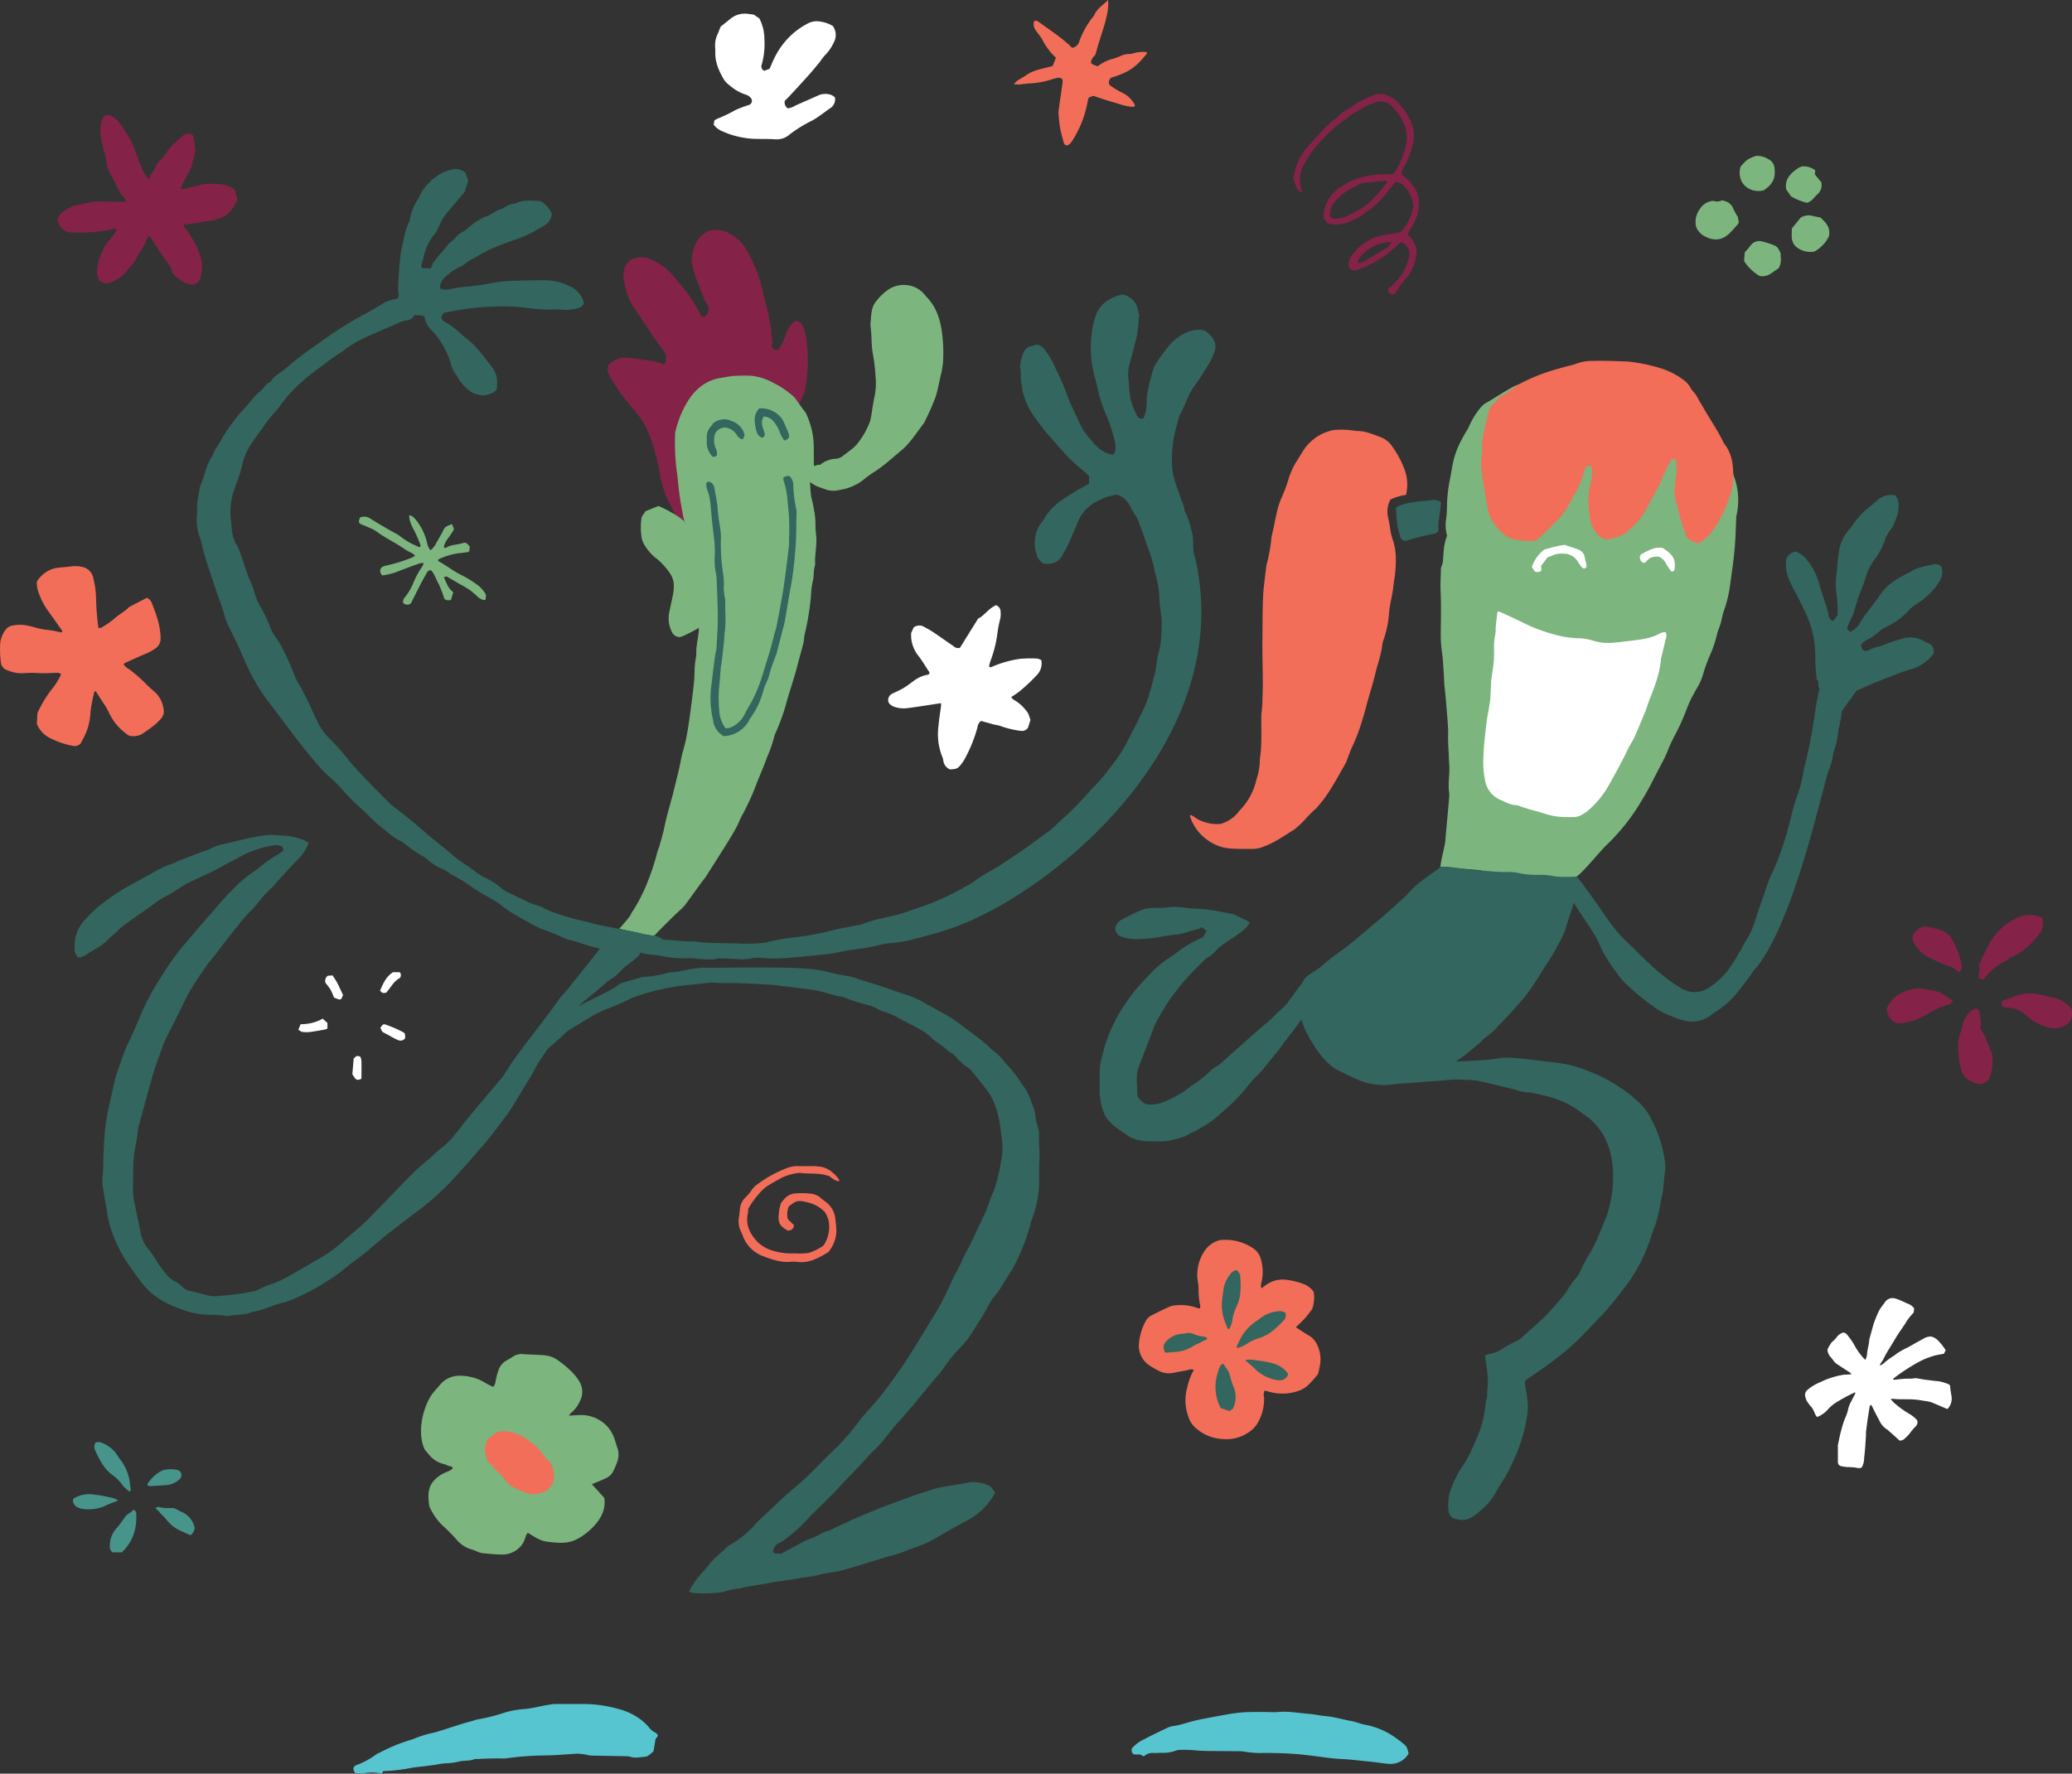 <svg xmlns="http://www.w3.org/2000/svg" width="595.83" height="510.18" viewBox="0 0 595.83 510.18"><rect x="0" y="0" width="595.83" height="510.18" fill="#333333" stroke="none"/><defs><style>.cls-1{fill:#842247;}.cls-2{fill:#fff;}.cls-3{fill:#f26e59;}.cls-4{fill:#7cb57e;}.cls-5{fill:#32665e;}.cls-6{fill:#56c5d0;}.cls-7{fill:#47948b;}</style></defs><g id="Layer_2" data-name="Layer 2"><g id="Layer_1-2" data-name="Layer 1"><path class="cls-1" d="M381.88,64.34l-1.24-1.47a9.87,9.87,0,0,1,3.55-8.09,19.56,19.56,0,0,1,9.23-4.21,24.63,24.63,0,0,1,5-.44c.73,0,1.45-.06,2.26-.09a14.08,14.08,0,0,0,.84-1.23,27.1,27.1,0,0,0,2.64-6.45,10.16,10.16,0,0,0-.56-7,13.61,13.61,0,0,0-3.87-5.2,4.07,4.07,0,0,0-3.67-.8,18,18,0,0,0-5,2.16A48.57,48.57,0,0,0,378.58,42a29.54,29.54,0,0,0-3.66,5.43,8.79,8.79,0,0,0-.68,7,7.81,7.81,0,0,1,.17.84.54.54,0,0,1-.05.21c-1.24-.64-1.52-1.1-2.44-4.2a18.2,18.2,0,0,1,4.92-10c1.18-1.18,2.21-2.51,3.38-3.69a23.28,23.28,0,0,1,4.06-3.62,4.38,4.38,0,0,0,.62-.6,7.07,7.07,0,0,1,1.31-1.15c1.43-.73,2.65-1.75,4-2.6a38.94,38.94,0,0,1,4.31-2.09,5.27,5.27,0,0,1,5,.17,9.72,9.72,0,0,1,3.07,2.4A20.68,20.68,0,0,1,406,35.59a10.49,10.49,0,0,1,.23,6.22,28.48,28.48,0,0,1-2.52,6.26,3.42,3.42,0,0,0-.63,2.15,12.72,12.72,0,0,1,3.58,3.65,6.69,6.69,0,0,1,1.26,3.2,11.73,11.73,0,0,1-1.47,7.34c-.53,1-1.13,2-1.72,3.06A9.24,9.24,0,0,1,406,68.68a12,12,0,0,1,.88,1.76,4.52,4.52,0,0,1,.42,2.77,13.3,13.3,0,0,1-2.72,6.58A23.65,23.65,0,0,0,401.47,84c-.39.77-.78.8-2.15.35-.07-.35-.14-.76-.22-1.2.37-.33.69-.62,1-.89A15,15,0,0,0,404,77.32a17.57,17.57,0,0,0,1.21-3.49,3.25,3.25,0,0,0-.65-2.89c-.27-.34-.55-.67-.87-1.06l-1.05-.15a31.36,31.36,0,0,1-12.89,8.08,2.16,2.16,0,0,1-1.88-1c-.36-1.6.5-2.91,1.44-4.09a14,14,0,0,1,5.31-4.11,12.5,12.5,0,0,1,3.34-1c1.58-.22,3.14-.56,4.83-.87a14.22,14.22,0,0,0,3.61-7.44A9.41,9.41,0,0,0,404,53.82a3.75,3.75,0,0,0-2.39-1.47,1.55,1.55,0,0,0-.54.28c-.78.95-1.58,1.9-2.31,2.89a26.79,26.79,0,0,1-5.72,5.38,20.8,20.8,0,0,1-5.29,3A9.88,9.88,0,0,1,381.88,64.34Zm9.58-11.62c-1.1.6-1.78,1-2.52,1.35a15.43,15.43,0,0,0-4.68,3.51,5.84,5.84,0,0,0-1.82,3.87,1.26,1.26,0,0,0,.8,1.39,8.69,8.69,0,0,0,5.22-1.25c.89-.5,1.76-1,2.68-1.47a12.79,12.79,0,0,0,2.95-2.21,50.6,50.6,0,0,0,4.74-5.4c.05-.07,0-.26-.06-.39s-.12-.13-.17-.13Zm-1,22.94a3.3,3.3,0,0,0,2-.57q3.1-1.82,6.15-3.71a4.35,4.35,0,0,0,1.53-1.77,12,12,0,0,0-7.64,2.91C391,73.89,390.54,74.52,390.44,75.66Z"/><path class="cls-1" d="M570.51,281.64h-1.23c-.85-1.32.61-2.65-.33-3.71a62.38,62.38,0,0,1,3.52-7.24,17.48,17.48,0,0,1,7.18-6.51,9,9,0,0,1,6.36-.71,3.47,3.47,0,0,1,.81.31,5.1,5.1,0,0,1,.62.49c0,.58,0,1.22,0,1.87a3.54,3.54,0,0,1-.79,2.22c-2.21,2.83-4.6,5.43-8,6.82-.79.32-1.42,1-2.2,1.4A16.8,16.8,0,0,0,570.51,281.64Z"/><path class="cls-1" d="M571.85,310.71l-1.76,1.1a8.79,8.79,0,0,1-4.11-1.2,3.25,3.25,0,0,1-1.22-1.19,12.44,12.44,0,0,1-1.46-5.21c0-1.08-.25-2.17-.21-3.25a11.72,11.72,0,0,1,.49-3.41,23.79,23.79,0,0,0,.75-2.49,8.13,8.13,0,0,1,2.08-4,3.47,3.47,0,0,1,1.75-1l1,.51c.18,1.28.34,2.49.54,4,0,.16-.14.58-.23,1a2.4,2.4,0,0,0,.24.66c1.38,1.93,1.89,4.25,2.93,6.33a3.92,3.92,0,0,1,.3,1.49A13.18,13.18,0,0,1,571.85,310.71Z"/><path class="cls-1" d="M575.81,289.49c-.14-.55-.23-.88-.3-1.14.16-.22.22-.4.33-.44a48.4,48.4,0,0,1,5.75-2,11.89,11.89,0,0,1,4.12,0c1.51.2,3,.72,4.47,1a10,10,0,0,1,5.31,2.87,4.32,4.32,0,0,1-.67,4.54c-.14.09-.33.21-.5.34-2,1.48-4.18,1.31-6.44.56a15.62,15.62,0,0,1-5.18-3.09,7.68,7.68,0,0,0-5.07-2.26A7.8,7.8,0,0,1,575.81,289.49Z"/><path class="cls-1" d="M561.57,287.76a2,2,0,0,1-1.49,1.31,18.34,18.34,0,0,0-5,2.16,35.6,35.6,0,0,1-4.28,2.14,21.07,21.07,0,0,1-5.13,1c-2.28-.69-2.79-2.42-3.17-4.22a9.2,9.2,0,0,1,5.6-5.08,9.37,9.37,0,0,1,4.26-.74c1.58.21,3.15.52,4.71.85a5.46,5.46,0,0,1,1.57.73C559.62,286.48,560.52,287.09,561.57,287.76Z"/><path class="cls-1" d="M563.27,279.66a7.84,7.84,0,0,0-3-1.85,23.83,23.83,0,0,1-3-1.17c-1-.43-2-.94-3-1.42a9.14,9.14,0,0,1-4.38-5.31,3.31,3.31,0,0,1,1.15-2.2,3.6,3.6,0,0,1,3.59-1.09,30,30,0,0,1,3.38.88,5.64,5.64,0,0,1,3.34,2.68,24.5,24.5,0,0,1,2.75,7.33c0,.35.06.72.09,1.12Z"/><path class="cls-2" d="M532.41,395.29a3.36,3.36,0,0,0-.36-.45c-1.29-.84-2.58-1.66-3.86-2.52a4.26,4.26,0,0,1-.79-.74,17.39,17.39,0,0,0-1.21-1.51,3.33,3.33,0,0,1-.57-1.18,1.57,1.57,0,0,1,0-1c.33-.56.57-1,.83-1.38a1.68,1.68,0,0,1,.44-.57,6.78,6.78,0,0,0,1.33-1.4,3.56,3.56,0,0,1,1.9-1.27,1.89,1.89,0,0,1,1.09.7,20.33,20.33,0,0,1,2.07,3,18.33,18.33,0,0,0,2.91,4,.76.76,0,0,0,.24.14,5,5,0,0,0,.5-2.08c.1-.55.16-1.11.31-1.66a17.57,17.57,0,0,0,.29-1.79c0-.08,0-.17,0-.24.37-1.37.74-2.73,1.12-4.09a29.51,29.51,0,0,1,1.25-3.28,9.83,9.83,0,0,1,1.39-2.39c.26-.32.49-.65.73-1a2.64,2.64,0,0,1,3-1.08,13.38,13.38,0,0,1,1.7.63c.67.28,1.31.64,2,.89a3.85,3.85,0,0,1,1.73,1.35l-.16,1.2a16.45,16.45,0,0,0-2.55,3.36c-.86,1.27-1.75,2.52-2.55,3.83-.68,1.1-1.31,2.23-2,3.29a29.66,29.66,0,0,0-1.65,3c-.23.42-.55.8-.8,1.21a2,2,0,0,0-.12.53,4.64,4.64,0,0,0,1.46-1,16.12,16.12,0,0,1,2.35-1.7,11.91,11.91,0,0,0,1.07-.8,25,25,0,0,1,2.95-1.65c1.53-.83,3-1.7,4.56-2.52a4.18,4.18,0,0,1,2.27-.69,4.07,4.07,0,0,1,2.08,1.21,14.54,14.54,0,0,1,2.15,2.76l-.53,1c-.86.16-1.7.28-2.52.48a22.54,22.54,0,0,0-5.25,2.17,56.72,56.72,0,0,0-6.58,4.35,2.61,2.61,0,0,0-.24.22c0,.27.22.23.35.23.29,0,.57,0,.85-.06a23.62,23.62,0,0,1,4.12-.23c.19,0,.39-.09.59-.09a3.89,3.89,0,0,1,1.08,0,35.7,35.7,0,0,0,3.71.56c.84.13,1.69.2,2.53.29a13.62,13.62,0,0,1,2.66.81,1.42,1.42,0,0,1,.45.34c.16,1.14.26,2.11.44,3.06a4.26,4.26,0,0,1-1,3.59.56.56,0,0,1-.2.14.17.17,0,0,1-.07,0c-1.48-.63-2.92-1.26-4.37-1.85a5.32,5.32,0,0,0-1.17-.31c-.56-.11-1.13-.15-1.68-.27a22.47,22.47,0,0,0-4.1-.34c-1.31-.05-2.64.06-3.95-.12a4.92,4.92,0,0,0-.91,0,5.62,5.62,0,0,0,1.36,1.49c.56.47,1.12.93,1.72,1.35s1.47,1,2.22,1.47a8.07,8.07,0,0,1,2.28,1.84,1.66,1.66,0,0,1-.5,1.84,15.39,15.39,0,0,0-1.64,1.95,10.54,10.54,0,0,1-1.44,1.47,1.87,1.87,0,0,1-1.45.59c-1-.89-2-1.81-3.05-2.72-.12-.11-.21-.27-.35-.33a6,6,0,0,1-2.51-2.88c-.73-1.26-1.36-2.58-2-3.87-.09-.17-.21-.32-.35-.54a1.36,1.36,0,0,0-.42.9c-.38,2.31-.73,4.62-1,7,0,.56,0,1.13-.06,1.7-.08,1.37-.16,2.74-.3,4.11-.08.81-.19,1.61-.21,2.41a5.42,5.42,0,0,1-.7,2,2.51,2.51,0,0,1-1.6,0,24.07,24.07,0,0,0-2.54-.17,10.5,10.5,0,0,1-1.67-.24,1.21,1.21,0,0,1-1-1.12,3.88,3.88,0,0,1,0-.48c0-1.29,0-2.59,0-3.88a3.13,3.13,0,0,1,0-.61c.32-1.46.57-2.94,1-4.37a23.58,23.58,0,0,1,1.07-3.34,12.12,12.12,0,0,0,.93-2.86,8.33,8.33,0,0,1,.84-2c.4-.83.86-1.63,1.23-2.48-.12,0-.2-.1-.24-.08a48.22,48.22,0,0,0-4.71,2.51,11.26,11.26,0,0,0-3.1,2.49,7.61,7.61,0,0,1-3,2.06,3.66,3.66,0,0,1-.37-.45,7.77,7.77,0,0,1-.41-.88,5.52,5.52,0,0,0-1.21-1.94,6.91,6.91,0,0,1-.74-1,3.91,3.91,0,0,1-.63-1.43,1.91,1.91,0,0,1,.75-2.22,12.86,12.86,0,0,1,3.53-2.09,22.94,22.94,0,0,1,6.91-2.17C531,395.41,531.6,395.36,532.41,395.29Z"/><path class="cls-3" d="M318.64,0c-1.59,1.59-3.19,2.52-3.94,4.28a4.17,4.17,0,0,1-.64.89A24.42,24.42,0,0,0,310.33,12a2.44,2.44,0,0,1-2.06,1.75c-.37-.37-.71-.74-1.09-1.07-2.57-2.26-5.41-4.16-8.18-6.16-.42-.31-.92-.75-1.63-.43A3,3,0,0,0,298,8.92c.53.86,1.27,1.6,1.73,2.49a18.89,18.89,0,0,0,3.92,5.21L302.69,19c-1.27.33-2.61.64-3.93,1A11.2,11.2,0,0,0,295,21.69c-1.07.82-2.45,1.2-3.45,2.52a12.5,12.5,0,0,0,1.62.08c.95-.07,1.88-.24,2.82-.29a24.48,24.48,0,0,0,6.62-1.22,10.57,10.57,0,0,1,1.47-.38,1.49,1.49,0,0,1,1.47.46c0,.58,0,1.24-.13,1.88-.33,2.37-.7,4.74-1,7.12a5.73,5.73,0,0,0,0,1.31c.12,1.22.22,2.46.44,3.67s.61,2.7,1,4a1.17,1.17,0,0,0,.8,1c.81-.08,1.22-.69,1.64-1.29a30.65,30.65,0,0,0,3.64-7.88,36.25,36.25,0,0,0,.93-4,3.14,3.14,0,0,1,.25-.61l1.23-.5c1.94.63,3.86,1.32,5.82,1.85s3.94,1.44,6.07,1.27c0-.13.09-.2.08-.26a.91.91,0,0,0-.08-.41,8,8,0,0,0-3.79-3.47,22.41,22.41,0,0,1-3.16-1.93c-.17-.11-.27-.34-.37-.46a1.69,1.69,0,0,1,.63-1.8c4.78-1.5,7-2.74,10.37-7.13-.16-.09-.36-.28-.54-.26a10,10,0,0,0-3.21.3,4.08,4.08,0,0,1-1.48.26,6,6,0,0,0-2.33.53,16.82,16.82,0,0,1-2.24.84,11,11,0,0,0-4.44,2.2c-.72-.33-1.48-.39-1.91-.95-.14-1.33,1-1.93,1.24-2.46.35-1.22.55-2,.79-2.76.49-1.59,1-3.17,1.49-4.77a33.64,33.64,0,0,0,1-3.8A13.29,13.29,0,0,0,318.64,0Z"/><path class="cls-2" d="M270.59,202.26c-3.28.49-6.36,1-9.46,1.4a8.36,8.36,0,0,1-3.68-.26,3.48,3.48,0,0,1-1.82-1.16,1.94,1.94,0,0,1-.06-1.68,2.09,2.09,0,0,1,1.05-1.06c1.11-.54,2.25-1,3.31-1.66s2-1.41,3-2.12a9.29,9.29,0,0,1,4-1.68c.11,0,.19-.19.3-.3s.05-.31,0-.41c-1-1.52-1.94-3.09-3-4.53A9.43,9.43,0,0,1,262,183v-.9l.74-1.63a2.65,2.65,0,0,1,3-.16c.75.44,1.55.81,2.27,1.29,2.06,1.38,4.08,2.81,6.12,4.21a2,2,0,0,0,1.9.54l5.23-8.4c1.83-.88,3.05-3,5.18-3.87a2,2,0,0,1,1.3,1.94,6.52,6.52,0,0,1-.16,2.17,36.71,36.71,0,0,0-.86,4.71,35.81,35.81,0,0,1-1.88,7.18,13.27,13.27,0,0,0-.43,1.57c.31.42.59.26.85.15a30.27,30.27,0,0,1,8.16-2.3,33.4,33.4,0,0,1,4.8-.07,4.19,4.19,0,0,1,1.22.44,4.81,4.81,0,0,1-1.39,4.42A47.93,47.93,0,0,1,293,199c-.69.52-1.42,1-2.25,1.55.33.31.54.63.83.76a11.79,11.79,0,0,1,3.57,3.17,3.21,3.21,0,0,1,.59.92c.22.54.38,1.1.58,1.69l-.72,2.26a2.11,2.11,0,0,1-2.14.86,26.2,26.2,0,0,1-5.72-1.37,10,10,0,0,0-1.7-.39c-1.32-.35-2.65-.73-3.93-1.08a2.54,2.54,0,0,0-1,1.72,41.27,41.27,0,0,1-3.52,8.89,11,11,0,0,1-1.18,1.83c-1,1.28-1.29,1.4-3.21,1.5a3.07,3.07,0,0,1-1.88-2.22,9,9,0,0,0-.22-1.06,17.61,17.61,0,0,1-1.23-9.18c.16-2,.5-3.89.74-5.83A4.25,4.25,0,0,0,270.59,202.26Z"/><path class="cls-3" d="M42.27,171.94a3.08,3.08,0,0,1,1.51,1.84c.5,1.29,1,2.58,1.4,3.9a21.28,21.28,0,0,1,1,5.77,3.39,3.39,0,0,1-1.61,3.14,14.46,14.46,0,0,1-2.27,1.29c-2.08.86-4.13,1.8-6.19,2.72a4,4,0,0,0-.57.43,4,4,0,0,0,1.58,1.46,39.3,39.3,0,0,1,4.91,4.29c.71.73,1.49,1.4,2.26,2.07a8,8,0,0,1,2.74,5.05,3.07,3.07,0,0,1-.61,2.65,14,14,0,0,1-2,2c-1.14.91-2.33,1.75-3.54,2.55a5.12,5.12,0,0,1-3.77.5,15.88,15.88,0,0,1-5.92-6.91,18.47,18.47,0,0,0-1.55-2.59c-.7-1.11-1.41-2.2-2.12-3.31-.56.13-.49.67-.57,1a34.35,34.35,0,0,0-1,6,17,17,0,0,1-1.91,6.44c-.27.59-.61,1.16-.9,1.7a2.42,2.42,0,0,1-2.28.59,23.89,23.89,0,0,1-6.76-2.38,7.71,7.71,0,0,1-3.5-3.94l.16-3.08a34.49,34.49,0,0,1,4.59-7.43A21.75,21.75,0,0,0,17.57,194a1.31,1.31,0,0,0-1.22-.46c-1,0-1.89.07-2.84.09-.73,0-1.46,0-2.19,0a24.08,24.08,0,0,0-4.33,0,10.35,10.35,0,0,1-4.91-.86,2.61,2.61,0,0,1-1.83-2.26,27.89,27.89,0,0,1-.15-5.85,8.15,8.15,0,0,1,1.4-3.39,3.13,3.13,0,0,1,2.17-1.35,10.44,10.44,0,0,1,4.13,0c.86.17,1.7.39,2.54.63a19.56,19.56,0,0,0,3.65.67,23.15,23.15,0,0,1,2.57.47l1.21.21c.33-.4,0-.59-.11-.79-1.26-1.78-2.5-3.58-3.79-5.33a21.21,21.21,0,0,1-3.06-6.22,9.83,9.83,0,0,1-.23-2.25,8.57,8.57,0,0,1,5.47-3.92c.57-.1,1.15-.14,1.73-.2.87-.09,1.74-.13,2.6-.26a8.34,8.34,0,0,1,3,.09,4.07,4.07,0,0,1,3.49,3.43,26.49,26.49,0,0,1,.75,5.62,76.42,76.42,0,0,0,.68,8.56c.36,0,.69,0,.89-.11a27.45,27.45,0,0,0,3.74-2.6c1.25-1.22,2.91-1.93,4.11-3.23a.59.59,0,0,1,.18-.13C38.91,173.66,40.58,172.81,42.27,171.94Z"/><path class="cls-4" d="M110,165.52a1.6,1.6,0,0,1-.5-2c.46-.68,1.2-.74,1.91-.92a46.36,46.36,0,0,0,7.07-2.22,8.79,8.79,0,0,0,.88-.51,3.63,3.63,0,0,0-.61-.59c-.81-.47-1.69-.85-2.46-1.39-2.63-1.83-5.57-3.17-8.14-5.1a10.12,10.12,0,0,0-1.94-1c-.73-.33-1.47-.62-2.21-.92-.42-.18-.82-.46-.8-.93a3.66,3.66,0,0,1,.37-1.1,3.12,3.12,0,0,1,2.85.27c.85.55,1.72,1.09,2.6,1.6,1.5.89,3,1.75,4.54,2.62a7,7,0,0,1,1.31.77,21.26,21.26,0,0,0,5.79,3.29c.42-.23.29-.5.19-.77a35.51,35.51,0,0,0-1.93-4.38,16.24,16.24,0,0,1-1.11-2.61,5.76,5.76,0,0,1-.12-1.44,3.3,3.3,0,0,1,.91.35,5.47,5.47,0,0,1,1.07,1.08,16.47,16.47,0,0,1,3.12,6.43,4.94,4.94,0,0,0,1,2.23,5.9,5.9,0,0,0,1.62-2c.7-1.28,1.48-2.51,2.1-3.83.51-1.09,1.44-1.28,2.44-1.71l.56,1.33a1.59,1.59,0,0,1-.1.45c-.47.73-.93,1.48-1.46,2.17a6.55,6.55,0,0,0-1.32,2.65c.23.45.54.25.75.13,1.49-.85,3.24-.77,4.82-1.29.7-.22,1,0,1.88,1l-.11,1.34c-.2.13-.3.26-.43.28-.79.11-1.58.22-2.38.3a19,19,0,0,0-6.16,1.84c-.1.52.27.57.48.69,2.21,1.25,4.18,2.86,6.52,3.94a33,33,0,0,1,4.25,2.64,8.45,8.45,0,0,1,2.49,2.88l-.08,1.34c-.24.09-.38.21-.49.18a3.89,3.89,0,0,1-2-1.16,19,19,0,0,0-4.43-3.16c-1.34-.74-2.65-1.53-4-2.3a.77.77,0,0,0-1.07.12c.71,1.45,1.13,3.09,2.67,4.21l-.63,2.18a1.86,1.86,0,0,1-1.91-.22,34.4,34.4,0,0,0-1.69-4.39c-.75-1.3-1.16-2.8-2.12-3.83a1.07,1.07,0,0,0-1.22.64c-.61,1.08-1.21,2.16-1.78,3.26-1,1.87-1.9,3.76-2.78,5.5a1.52,1.52,0,0,1-2.35-.19c.09-.35.07-.86.31-1.14a16.89,16.89,0,0,0,2.69-4.46,23.78,23.78,0,0,1,2.49-4.6,5.52,5.52,0,0,0,.5-1.14,6.08,6.08,0,0,0-1.19.12c-2,.72-4,1.44-5.93,2.2A19.76,19.76,0,0,1,110,165.52Z"/><path class="cls-2" d="M85.79,296.2l.66-1.61A12.53,12.53,0,0,0,92.8,293l1.36,1.24v1.58a2.59,2.59,0,0,1-.65.3c-1.42.26-2.85.52-4.28.71a8.68,8.68,0,0,1-2.16,0C86.69,296.87,86.35,296.53,85.79,296.2Z"/><path class="cls-2" d="M98.65,286.21l-.51,1.15c-.23.05-.46.18-.63.13-.54-.16-1.06-.39-1.46-.54a20.3,20.3,0,0,0-1-2.3,18.65,18.65,0,0,0-1.42-1.89,1.76,1.76,0,0,1,.65-2.1l1.37-.1c.46.73.86,1.32,1.21,1.93s.57,1.15.85,1.73S98.31,285.5,98.65,286.21Z"/><path class="cls-2" d="M116.5,298.61a1.58,1.58,0,0,1-1.91.6,8.11,8.11,0,0,1-1.37-.64c-.89-.47-1.77-1-2.66-1.44-.67-.34-.68-.32-1.17-1.54l.69-.87a1.72,1.72,0,0,1,.53-.1,33.69,33.69,0,0,1,5.35,2.3C116.47,297.15,116.53,297.51,116.5,298.61Z"/><path class="cls-2" d="M113,279.64h1.91c.53.51.42,1,.17,1.6-1.82.89-2.71,2.8-4,4.29-1.07.17-1.07.17-1.8-.57C110.15,283,110.9,281,113,279.64Z"/><path class="cls-2" d="M103.94,310.32c-1.44.5-1.48.47-2.62-1.33l.38-4.5c.84-.83.85-.83,1.79-.62.08.12.21.22.25.35a4.21,4.21,0,0,1,.19,1.06C104,306.93,103.94,308.59,103.94,310.32Z"/><path class="cls-3" d="M241.42,339.56c-.18.1-.32.23-.42.22a5.87,5.87,0,0,1-2.41-1.42c-2.91-1.11-5.8-.61-8.61-1a15,15,0,0,0-5.21,1.41c-1.19.7-2.43,1.32-3.59,2.06a10.8,10.8,0,0,0-2.81,2.41,25.57,25.57,0,0,0-3.22,4.47,7.91,7.91,0,0,1-.09,1.25c-.74,3.33.59,5.95,2.8,8.29a10.74,10.74,0,0,0,4.94,2.65,18.16,18.16,0,0,0,5.83.61,17.67,17.67,0,0,0,3.91-.12,14.89,14.89,0,0,0,4.08-2,1.85,1.85,0,0,0,.53-.69,9.58,9.58,0,0,0,1.14-6.53,9.94,9.94,0,0,0-1-2.43,9.69,9.69,0,0,0-4.14-2.64,18.8,18.8,0,0,0-2.33-.56c-1.58-.23-2.2,0-4,1.5a5.71,5.71,0,0,0-.25,3.65l1.75,1.73c-.1,1.13-.82,1.47-1.75,1.58-2.61-1.5-3-2.34-2.48-6,.08-.57.28-1.13.47-1.91a17.31,17.31,0,0,1,1.26-1.51,4.47,4.47,0,0,1,2.91-1.31,23.06,23.06,0,0,1,4.32.07,4.92,4.92,0,0,1,2.8,1.11c.61.52,1.26,1,1.89,1.48a6.92,6.92,0,0,1,2.5,4.92,30.63,30.63,0,0,1,.27,3.46,10,10,0,0,1-1.86,5.27,2.46,2.46,0,0,1-.76.78c-2.6,1.5-5.19,3-8.38,2.63a10.71,10.71,0,0,0-2.19-.05c-2.85.27-5.45-.72-8-1.66a9.91,9.91,0,0,1-5.69-5.71c-.21-.47-.35-1-.58-1.42a6.2,6.2,0,0,1-.58-3.81c.12-.86.22-1.73.31-2.6a5.13,5.13,0,0,1,1.56-3.28,13.59,13.59,0,0,0,1.82-2.17,7,7,0,0,1,1.87-1.81,34.91,34.91,0,0,1,8.41-4.55,8.24,8.24,0,0,1,3-.52c1.45.06,2.91,0,4.37,0,.58,0,1.16.07,1.74.13a6.64,6.64,0,0,1,3.91,1.76A8.34,8.34,0,0,1,241.42,339.56Z"/><path class="cls-4" d="M170.19,426.9l3.58,3.94c.45,3.09-.73,5.5-2.59,7.69a18.91,18.91,0,0,1-4.89,4,9.69,9.69,0,0,1-5,1.23,31.78,31.78,0,0,1-4.35-.37,7.87,7.87,0,0,1-2.24-.79c-1-.49-1.89-1.09-2.94-1.71a5.4,5.4,0,0,0-.52.84,12.33,12.33,0,0,1-.77,2,7,7,0,0,1-6.43,3.41c-1.45,0-2.91-.19-4.36-.29a6.59,6.59,0,0,1-2.53-.59,9.4,9.4,0,0,0-1.63-.61,8.82,8.82,0,0,1-4.29-2.87,52.8,52.8,0,0,0-4.16-4.17,17.27,17.27,0,0,1-3.63-5.41c-.31-2.46-.6-4.9,1.12-7.07a9.21,9.21,0,0,1,3.28-2.47c.53-.26,1.09-.44,1.6-.71a4.8,4.8,0,0,0,.77-.63c-.3-.76-.94-.46-1.36-.71a3.85,3.85,0,0,0-1.21-.49,7.73,7.73,0,0,1-4.47-2.95l-1-1.16c-2.37-4.8-.6-12.54,2.36-16.36.62-.8,1.33-1.53,2-2.32a7.18,7.18,0,0,1,6.18-2.6,13.58,13.58,0,0,1,6.44,1.79,17.57,17.57,0,0,0,2.69,1.39,3.16,3.16,0,0,0,.68-1.63,22.79,22.79,0,0,1,.76-3,5.17,5.17,0,0,1,2.46-3,17,17,0,0,0,1.67-1,4.64,4.64,0,0,1,3.32-.76c.85.09,1.71.07,2.57.12,1.3.08,2.62.07,3.91.28a7.61,7.61,0,0,1,3.37,1.45,28.15,28.15,0,0,1,4.44,3.85,12.72,12.72,0,0,1,1.55,2.11,5.63,5.63,0,0,1,.22,5.63,9.18,9.18,0,0,1-2.58,3.46,4.78,4.78,0,0,0-.64.77c1.17-.06,2.17-.14,3.16-.17a10.31,10.31,0,0,1,7.53,2.88,9.82,9.82,0,0,1,2.4,3.87c.33.89.57,1.81.88,2.71a5.72,5.72,0,0,1,0,3.83,19.34,19.34,0,0,1-1.26,3,4.16,4.16,0,0,1-2.05,1.88C172.93,425.82,171.64,426.31,170.19,426.9Z"/><path class="cls-1" d="M201.9,91.09a4.26,4.26,0,0,1-.5-.68,48,48,0,0,0-6.49-9.53,30.93,30.93,0,0,0-2.46-2.78,15.91,15.91,0,0,0-5.87-3.7,6,6,0,0,0-4.07-.12,4.21,4.21,0,0,0-2.63,2.15,6.43,6.43,0,0,0-.52,3.85c.13.64.19,1.3.36,1.93a17.45,17.45,0,0,0,2.54,6.23c1.31,1.75,2.37,3.66,3.65,5.42.94,1.3,1.61,2.75,2.65,4a48.78,48.78,0,0,1,3,4.33c-.26.86.2,1.9-.7,2.67a13.49,13.49,0,0,0-2.47-.87c-2.57-.43-5.16-.78-7.75-1.09a6.45,6.45,0,0,0-5.75,2.19,3.45,3.45,0,0,0,.26,2.68,45.71,45.71,0,0,0,3.57,5.73c1.52,2,3.14,3.82,4.68,5.75a21.49,21.49,0,0,1,3.24,5.66,45.86,45.86,0,0,1,2.11,6.65c.34,1.56.77,3.11,1,4.68a31.82,31.82,0,0,0,2.35,7.83c.51.26,5.51,12,6.2,11.4-.56-1.44,1.68-9.87,1.47-11.43-.53-3.83,2.1-5.3,2-9.15-.05-1.45,9.75-19.62,13.27-17.45,1.54.95,12.6,2.95,12.91,3.19.2-.15,3.18-7.4,3.24-7.51a3.43,3.43,0,0,0,.27-.82,40.07,40.07,0,0,0,.83-8.67,37.82,37.82,0,0,0-.51-6.72,12,12,0,0,0-1.48-4.13l-1.35-.58a4.78,4.78,0,0,0-.78.53,7.58,7.58,0,0,0-2.06,3,14.85,14.85,0,0,1-2.35,4.85c-.08.1-.24.13-.39.2-.74-.06-1.1-.58-1.46-1.29a4.33,4.33,0,0,0,0-2.69c-.18-.92,0-1.93-.24-2.82-.35-1.26-.46-2.55-.7-3.82-.1-.57-.29-1.13-.43-1.69-.37-1.4-.8-2.8-1.08-4.22a41.4,41.4,0,0,0-4.79-12.38A12.33,12.33,0,0,0,209.53,67c-3.26-1.7-6.89-1.08-9,2.19a13,13,0,0,0-1.67,6.22A1.82,1.82,0,0,0,199,76c.32,1.19.59,2.4,1,3.57.76,2.11,1.6,4.2,2.43,6.3a6.18,6.18,0,0,0,.68,1.36,2.64,2.64,0,0,1-.3,3.73,1.15,1.15,0,0,1-.2.15Z"/><path class="cls-4" d="M235.07,139.94c1.17.42,1.92.67,2.65.95a7,7,0,0,0,3.88,0,14.08,14.08,0,0,0,7.07-3.2,30.88,30.88,0,0,1,3-2.11c1.08-.74,2.14-1.51,3.15-2.33,1.36-1.1,2.67-2.27,4-3.4.38-.32.8-.61,1.17-1,2.17-2.08,3.75-4.63,5.6-7a2.08,2.08,0,0,0,.22-.38,76.89,76.89,0,0,0,3.2-7.18c.63-2,1-4,1.42-5.94a25.5,25.5,0,0,0,.76-4.29,45.88,45.88,0,0,0-.29-8.28c-.5-3.85-1.62-7.38-4.34-10.26-.3-.32-.58-.65-.86-1a7.62,7.62,0,0,0-4.51-2.46A8,8,0,0,0,255,83.62a15.77,15.77,0,0,0-3.08,3.08c-1.62,1.93-1.31,4.39-1.65,6.67.46,2.88.21,5.81.79,8.7a54.86,54.86,0,0,1,.72,6.28,18.93,18.93,0,0,1-.33,5.86c-.2.85-.32,1.71-.47,2.57-.25,1.43-.38,2.9-.77,4.29a20.83,20.83,0,0,1-3.07,5.75c-1.27,2-3.27,3.09-5,4.51a3.64,3.64,0,0,1-2.06.64,7.58,7.58,0,0,0-4.18,1.67c-.09.08-.27.05-.54.09-.31-.27-.88.52-1.29.16-.1-1.7,0-4.48-.08-6.15a22.89,22.89,0,0,0-2.34-9.1c-1.48-1.78-2.76-4-3.48-4.62a25.74,25.74,0,0,0-6-4,16,16,0,0,0-6.42-1.95,43.74,43.74,0,0,0-5.63.14c-1,.18-2,.35-3,.51a12.23,12.23,0,0,0-5,2c-3.14,2.15-4.91,5.32-6.39,8.67a39.14,39.14,0,0,0-1.48,4.56,5.08,5.08,0,0,0-.13,1.3,65.24,65.24,0,0,0,.37,9.38c.17,1.3.36,2.6.48,3.9a81.34,81.34,0,0,0,1.25,8.64,18,18,0,0,0,.59,2.76,51.94,51.94,0,0,1,1.51,5.46,23.32,23.32,0,0,0,1,3.34,9.26,9.26,0,0,1,.41,1.67c.4,1.92.39,3.89.84,5.81a17.16,17.16,0,0,1,.49,5.21,17.08,17.08,0,0,0,0,1.75,47.83,47.83,0,0,1-.15,7,1.63,1.63,0,0,0,0,.43c.33.35-.7,5.08-.68,6.5a10.57,10.57,0,0,1-.17,2.39,23.77,23.77,0,0,0-.33,4.12c-.06,1.38-.16,2.76-.32,4.13-.34,2.89-.7,5.78-1.11,8.67-.3,2.15-.64,4.31-1.08,6.44-.39,1.85-1,3.65-1.37,5.51-.55,3.08-1.41,6.08-2.11,9.13-.34,1.48-.8,2.94-1.19,4.42-.5,1.9-1.07,3.79-1.44,5.71s-.91,3.67-1.42,5.49c-.21.77-.55,1.51-.75,2.28a63,63,0,0,1-2.56,7.88,49.86,49.86,0,0,1-4.28,8.59,6.56,6.56,0,0,0-.87,1.51,41.45,41.45,0,0,1-3.17,3.75s9.18,2.19,10.07,2c1.86-1.92,5.68-5.77,7.59-7.48a10.68,10.68,0,0,0,1.48-1.6c1.48-2,2.91-4,4.36-6,.51-.7,1.09-1.37,1.56-2.1q3.06-4.78,6.07-9.59c.89-1.42,1.76-2.86,2.55-4.33.66-1.21,1.1-2.55,1.8-3.74a73,73,0,0,0,4.2-9.34c1-2.41,2-4.84,2.91-7.3a38.93,38.93,0,0,0,2-5.77,6.89,6.89,0,0,1,.45-1.22,57.88,57.88,0,0,0,2.84-7.78c1.05-3.93,2.44-7.76,3.44-11.7.51-2.05,1.12-4.07,1.63-6.11.2-.84.2-1.74.38-2.58a76.44,76.44,0,0,0,1.81-10.93,22.38,22.38,0,0,1,.52-4.33c.41-1.56.14-3.21.69-4.73-.19-3,.65-5.93.24-8.93-.21-1.5-.08-3-.23-4.55-.12-1.3-.38-2.59-.62-3.87-.14-.79-.39-1.56-.54-2.34s-.34-4.14-.34-4.14A12.81,12.81,0,0,0,235.07,139.94Z"/><path class="cls-4" d="M203.05,179.48c.14-.91.4-9.58.45-10.51a78.22,78.22,0,0,0-.45-12.61c-.14-1.25-6.07-5.24-6.26-6.36-1.47-1.56-5.52-3.66-7.45-4.46l-3.71,1.5-1.12,1.66a19.09,19.09,0,0,0,0,5.94,5.66,5.66,0,0,0,.75,2,14.07,14.07,0,0,0,3.06,3.65,19.65,19.65,0,0,1,4.32,4.59,6.37,6.37,0,0,1,1.13,3.47,14.77,14.77,0,0,1-.31,3c-.33,1.78-.8,3.55-1.1,5.34a8.54,8.54,0,0,0,.75,4.87,2.61,2.61,0,0,0,2.13,1.69C196.3,183.41,201.93,180,203.05,179.48Z"/><path class="cls-5" d="M81.51,244.66c-.67.45-1.25.9-1.88,1.26a37.84,37.84,0,0,0-5.15,3.66A19.22,19.22,0,0,1,72.56,251a34.4,34.4,0,0,0-5.8,5c-2.18,2.14-4.13,4.52-6.14,6.82q-3.32,3.78-6.56,7.61c-1.36,1.61-2.75,3.21-4,4.92-1.48,2.07-2.84,4.22-4.2,6.38a68,68,0,0,0-5.58,10.58q-1.19,2.94-2.5,5.81a53,53,0,0,0-2.6,6c-.67,2.15-1.57,4.22-2.1,6.43s-1,4.4-1.5,6.59a65.26,65.26,0,0,0-1.29,7.08c-.29,2.31-.36,4.65-.5,7s0,4.5-.25,6.75A11.54,11.54,0,0,0,29.5,341c.32,2.37.84,4.72,1.18,7.1a33,33,0,0,0,2.23,8.16,41.29,41.29,0,0,0,3.79,7.1c1.4,2,2.82,4.07,4.36,6A20.21,20.21,0,0,0,48,374.86a41.47,41.47,0,0,0,5.66,2.26,19.43,19.43,0,0,0,4.25.92c2.32.22,4.67.07,7,.46a2.32,2.32,0,0,0,.87,0c2.27-.47,4.68-.16,6.85-1.17,3.28-.44,6.17-2.2,9.42-2.75a3.42,3.42,0,0,0,.4-.17,48.91,48.91,0,0,0,5.2-2.26,67,67,0,0,0,9.18-5.48c1.87-1.28,3.48-2.87,5.34-4.15,1.26-.86,2.45-1.84,3.62-2.81,1.86-1.53,3.65-3.14,5.53-4.64,2.56-2,5.17-4,7.79-6a77,77,0,0,0,11-9.66c3.57-3.94,7.11-7.91,10.52-12,1.54-1.84,2.88-3.82,4.35-5.7,2.62-3.33,4.5-7.14,6.81-10.67,1.07-1.64,1.89-3.44,2.91-5.12.86-1.43,1.84-2.79,2.77-4.19a1.46,1.46,0,0,1,.3-.31,61.16,61.16,0,0,0,5-4.48,4.65,4.65,0,0,1,.88-.65c2.42-1.48,4.83-3,7.29-4.41a28.66,28.66,0,0,1,3.55-1.66,52.47,52.47,0,0,0,5-2.09,26,26,0,0,1,4.42-1.85,64.51,64.51,0,0,1,8.88-2.25c.86-.15,1.71-.32,2.58-.43,1.3-.16,2.6-.27,3.91-.41s2.74-.32,4.12-.45a11.37,11.37,0,0,1,2.18-.09c1.88.2,3.76.09,5.65.12,2.54.05,5.09.2,7.64.33,1.3.07,2.62.13,3.92.27,3,.33,5.93.71,8.89,1.08.79.1,1.58.25,2.37.35,2.83.37,5.45,1.62,8.28,1.94a52.51,52.51,0,0,0,7.48,2.39,17.06,17.06,0,0,1,2.79,1.21,7.38,7.38,0,0,0,1.4.6,15.74,15.74,0,0,1,4.19,1.78c2,1.11,4.14,2.13,6.17,3.27a16.23,16.23,0,0,1,3.54,2.53c1.44,1.43,3.35,2.29,4.74,3.79a8.42,8.42,0,0,1,2.68,2.21,18.14,18.14,0,0,0,3,2.57,7.44,7.44,0,0,1,1.56,1.51c1.29,1.57,2.52,3.2,3.8,4.78a16.49,16.49,0,0,1,2.47,4.6c1.35,3.51,1.64,7.22,2.07,10.9a16,16,0,0,1-.35,5,48.07,48.07,0,0,1-2.1,8.69c-.3.74-.71,1.44-.95,2.19-1.22,4-3.27,7.63-4.95,11.41-.8,1.79-1.81,3.48-2.7,5.24-.39.77-.67,1.61-1.06,2.38-.85,1.69-1.83,3.32-2.58,5.05a74.49,74.49,0,0,1-5.25,10.06c-2.38,3.84-4.69,7.72-7.1,11.54-1.2,1.91-2.53,3.74-3.85,5.58s-2.54,3.55-3.9,5.27c-1.17,1.49-2.45,2.88-3.69,4.32-1,1.11-2,2.15-2.83,3.33a65,65,0,0,1-6.42,7.44c-1,1-2,1.94-3,2.92-2,2-3.87,4-5.88,5.86-1.48,1.4-3.07,2.67-4.61,4-.44.38-.88.76-1.3,1.16q-3.67,3.43-7.33,6.89c-.37.35-.73.71-1.07,1.09a27.6,27.6,0,0,1-7.41,6.06,2.94,2.94,0,0,0-.71.5c-1.68,1.71-3.65,3.11-5.14,5-1,1.26-2.07,2.44-3.11,3.66a19.54,19.54,0,0,0-2.78,4.29,4.37,4.37,0,0,0,1,.38,39.72,39.72,0,0,0,7.86-.13c1.82-.17,3.47-1.14,5.34-1.07,2.6-.73,5.29-1,7.93-1.5,3.43-.68,6.91-1,10.33-1.67a37.71,37.71,0,0,0,5.78-1.07,8.09,8.09,0,0,1,1.29-.22c1.65-.31,3.33-.49,4.94-.95,4.05-1.16,8.07-2.45,12.1-3.67,1.6-.49,3.27-.8,4.81-1.44,1.95-.8,3.95-1.46,5.91-2.24a21.57,21.57,0,0,0,2.75-1.3c3.23-1.84,6.41-3.74,9.7-5.45a19.79,19.79,0,0,0,7.65-7,12.54,12.54,0,0,0,.6-1.16L285,427.66a8.32,8.32,0,0,0-2.77-1.06,8.56,8.56,0,0,0-4.52,0,2,2,0,0,1-.43.06l-6.87,1.17a9.52,9.52,0,0,0-1.06.23c-1,.3-2.08.63-3.12,1-.76.23-1.54.44-2.29.71-3.28,1.19-6.57,2.36-9.83,3.6-2.24.85-4.44,1.8-6.65,2.73-1.2.51-2.4,1-3.58,1.59-1.59.73-3.19,1.44-4.73,2.26-.72.38-1.51.43-2.22.74s-1.39.81-2.12,1.15c-.92.42-1.88.76-2.82,1.14a6.28,6.28,0,0,0-.59.27l-6.79,3.65c-.93-.08-1.79.21-2.34-.59.41-1.47.68-1.85,1.69-2.42.57-.33,1.15-.64,1.68-1a47.12,47.12,0,0,0,6.93-6.31c.49-.54,1-1.05,1.52-1.56,1.76-1.74,3.55-3.45,5.29-5.21,1.08-1.08,2.08-2.24,3.13-3.35.85-.89,1.72-1.78,2.59-2.65,2.42-2.43,4.55-5.13,7.07-7.45a24.16,24.16,0,0,0,2.17-2.46c1.25-1.52,2.39-3.14,3.74-4.56s2.39-2.75,3.59-4.11c2.89-3.28,5.48-6.8,8.4-10a19.63,19.63,0,0,0,1.41-1.94,50.69,50.69,0,0,1,4.4-5.41,27.52,27.52,0,0,0,3.07-3.67c.92-1.38,1.75-2.84,2.68-4.23,1.24-1.86,2.27-3.87,3.39-5.81a3.38,3.38,0,0,1,.47-.73,23.63,23.63,0,0,0,3.24-4.65c.76-1.16,1.5-2.33,2.26-3.49a58.41,58.41,0,0,0,5.32-13.1,9.46,9.46,0,0,1,.5-1.67,30.63,30.63,0,0,0,2-12c0-.51,0-1,0-1.54,0-1.75.13-3.49.12-5.24s-.25-3.5-.13-5.24-.88-3.37-1-5.12a13.24,13.24,0,0,0-1.06-4c-.39-1-.71-2.06-1.2-3a17.4,17.4,0,0,0-1.66-2.55,38,38,0,0,0-3.79-5.05c-1.36-1.32-2.35-3-3.9-4.12a13,13,0,0,1-1.35-1.1c-2.63-2.66-5.79-4.65-8.7-6.94-3.27-2.58-7.1-4.25-10.65-6.37a27.22,27.22,0,0,0-5.84-2.44c-2-.63-4-1.42-6-2.07-2.21-.73-4.45-1.39-6.67-2.08a19.06,19.06,0,0,0-2.7-.83c-2.37-.37-4.71-.87-7-1.44a27.91,27.91,0,0,0-4.09-.67c-4.65-.44-9.32-.4-14-.44-3.57,0-7.14,0-10.71.06-2.12,0-4.23,0-6.35,0-.72,0-1.44.15-2.16.22-2.47.22-4.83,1.11-7.33,1.12a2.38,2.38,0,0,0-.64.15,31.88,31.88,0,0,1-6.66,1.13,7,7,0,0,0-1.28.24c-1.47.41-2.93.86-4.4,1.28a5.6,5.6,0,0,0-2.48,1.27c-.94.86-10.93,5.62-10.93,5.62s8.1-6.59,8.31-7c1-.68,1.83-1.16,2.55-1.75a20.07,20.07,0,0,0,2-2c.61-.66,4.8-3.39,5.08-4.51-.69-.12-10.21-3.13-10.21-3.13s-4.91,6.28-6,7.61c-1.64,2-3.18,4-4.78,6-.82,1-1.8,1.9-2.55,3-3.15,4.45-6.55,8.72-9.83,13.08a85.93,85.93,0,0,0-5.61,8.06,11.32,11.32,0,0,1-1.17,1.58c-3.14,3.74-6.3,7.47-9.42,11.22-1.26,1.51-2.43,3.09-3.66,4.63a21.9,21.9,0,0,1-3.65,3.74,32.27,32.27,0,0,0-3.13,2.72c-.62.61-1.33,1.13-2,1.71-1.15,1-2.32,2-3.41,3.07-1.91,1.9-3.76,3.85-5.63,5.78-2.29,2.36-4.56,4.72-6.86,7.06-.86.89-1.77,1.74-2.7,2.56-1.74,1.54-3.54,3-5.29,4.57a36.23,36.23,0,0,1-6,4.34c-2.71,1.56-5.39,3.19-8.13,4.69a32,32,0,0,1-5.88,2.86,19.14,19.14,0,0,0-4,1.69,3.34,3.34,0,0,1-1,.38c-1.42.29-2.85.6-4.28.78-2.31.3-4.62.53-6.94.72a7.56,7.56,0,0,1-2.16-.22c-1.77-.4-3.52-.92-5.29-1.3a4.13,4.13,0,0,1-2.25-1.25,7.8,7.8,0,0,0-2.29-1.64A6.69,6.69,0,0,1,48,366.73,37.76,37.76,0,0,1,45,362.67a25.44,25.44,0,0,0-2.22-3.24,10.28,10.28,0,0,1-2.38-5.07c-.5-2.79-1.16-5.55-1.73-8.32a19.2,19.2,0,0,1-.43-4.34c.09-3.64-.09-7.29.51-10.9a59.26,59.26,0,0,0,1-6.48,2.21,2.21,0,0,1,.14-.41c.61-2.25,1.23-4.49,1.84-6.74s1.25-4.48,1.85-6.72c.68-2.54,1.58-5,2.48-7.45a34.17,34.17,0,0,1,1.74-4.47c1.89-3.62,3.69-7.28,5.47-10.95a48.58,48.58,0,0,1,3.18-5.46c.88-1.34,1.77-2.68,2.69-4,1.22-1.73,2.66-3.29,3.9-5,1.68-2.3,3.49-4.48,5.25-6.71a47,47,0,0,1,4-4.61c1.36-1.31,2.47-2.87,3.71-4.29.53-.6,1.12-1.14,1.68-1.71.31-.31.66-.59.94-.92,2.52-3,5.31-5.79,8-8.7a17.06,17.06,0,0,0,1.85-2.95,3.51,3.51,0,0,0,.24-.81,7,7,0,0,0-2.21-1.09c-2.5-.93-5.13-1-7.74-1.15a12.74,12.74,0,0,0-2.62.08c-4,.58-8,1.64-12,2.56a11.32,11.32,0,0,0-2.9.94A20.28,20.28,0,0,1,58,245.06c-2.25.83-4.49,1.71-6.72,2.59a20.3,20.3,0,0,1-2.61,1.09A14.47,14.47,0,0,0,45.88,250c-.72.34-1.41.74-2.12,1.13-2.68,1.47-5.36,2.92-8,4.43a60.32,60.32,0,0,0-6.13,4.19,33.67,33.67,0,0,0-5.42,5.05,10.69,10.69,0,0,0-2.76,7.59,4,4,0,0,0,.95,3,4.07,4.07,0,0,0,2.3-.72c2.33-1.59,5-2.72,6.86-4.95a6.27,6.27,0,0,1,.85-.67,9.26,9.26,0,0,0,1.12-1,18.52,18.52,0,0,1,3.33-2.8c2.45-1.81,5-3.46,7.46-5.3a26.37,26.37,0,0,1,3.46-2.22,29.15,29.15,0,0,0,3.2-1.88,32.2,32.2,0,0,1,4.76-2.67c2.48-1.21,5-2.26,7.47-3.62s4.88-2.62,7.33-3.91a13.07,13.07,0,0,1,1.38-.6,27.58,27.58,0,0,1,7.7-2l1.58.46Z"/><path class="cls-5" d="M347.79,96.15a3.69,3.69,0,0,0-2.69-1.3,8.33,8.33,0,0,0-3,.43A14.53,14.53,0,0,0,336.5,99a55.64,55.64,0,0,0-4.35,6,4.43,4.43,0,0,0-.45,1,55,55,0,0,0-2,8.49,6.15,6.15,0,0,0,.06.84,12.48,12.48,0,0,1-.92,5,1.85,1.85,0,0,1-1.67-.32,9.47,9.47,0,0,0-.42-1,15.32,15.32,0,0,1-1.84-5.57c-.23-1.51-.2-3.06-.41-4.57a9.68,9.68,0,0,1,.22-3.68c.44-1.84,1-3.65,1.42-5.49a31.19,31.19,0,0,0,1.3-7.49,10.83,10.83,0,0,1,.18-1.62c-.22-.81-.44-1.5-.61-2.21a4.32,4.32,0,0,0-1.51-2.33,4.9,4.9,0,0,0-2.73-1.33A10.32,10.32,0,0,0,319.29,86a8.18,8.18,0,0,0-4.2,4.81,22.38,22.38,0,0,0-1.17,5.32,31.35,31.35,0,0,0,.73,11.7c.36,1.33.74,2.66,1,4a38.55,38.55,0,0,0,2.69,8.06,40.06,40.06,0,0,1,2.21,7.08,5,5,0,0,1-.24,3.71,4.75,4.75,0,0,1-1.48-.14,10,10,0,0,1-4.25-3c-.62-.81-1.36-1.52-2-2.34a14.72,14.72,0,0,1-1.54-2.36c-1.05-2.08-2-4.19-3-6.29-.28-.6-.53-1.21-.76-1.82a78.65,78.65,0,0,0-3.76-8.82,24,24,0,0,0-3.17-5.43,4.09,4.09,0,0,0-1.94-1.36c-.65.16-1.51.3-2.33.57a2.75,2.75,0,0,0-1.5,1.21,12,12,0,0,0-1.26,4.8,8.07,8.07,0,0,1,.2,2.59,31.21,31.21,0,0,0,.64,4.54,21.7,21.7,0,0,0,3.4,7.27c1,1.42,2.09,2.81,3.21,4.15,1.44,1.74,3,3.43,4.45,5.12a47.5,47.5,0,0,0,6.13,5.9c.68.53,1.28,1.17,1.82,1.68v2.11c-.48.29-.9.57-1.34.81a72.39,72.39,0,0,0-6.52,4,16.13,16.13,0,0,0-4.84,5c-.51.88-1.21,1.65-1.71,2.53a9.87,9.87,0,0,0-.67,8,3.78,3.78,0,0,0,2.24,2.77,9.86,9.86,0,0,0,1.54,0,4.59,4.59,0,0,0,3.65-2.47c.49-1,1.1-1.89,1.55-2.88.88-1.92,1.68-3.87,2.54-5.8a11.58,11.58,0,0,1,6.22-7,16.31,16.31,0,0,1,5.36-1.75,6.5,6.5,0,0,1,3.81,3.39c.48,1,1.1,1.89,1.65,2.83a8,8,0,0,1,.6,1.16c.86,2.32,1.77,4.63,2.52,7a47.06,47.06,0,0,1,2,6.22,16.91,16.91,0,0,0,.56,2.56,26.74,26.74,0,0,1,1.06,6.88c.12,2,.46,4,.66,6.06a19.84,19.84,0,0,1,0,2.18c0,.5,0,1-.08,1.5a21.55,21.55,0,0,1-.66,5.17,15.88,15.88,0,0,0-.37,1.69c-.43,1.91-.54,3.88-1.08,5.76-.42,1.47-.76,3-1.22,4.42a29.39,29.39,0,0,1-2.6,6.47c-.41.68-.63,1.46-1,2.18-1.09,2.14-2.23,4.25-3.31,6.4a40.47,40.47,0,0,1-3.45,5.3c-1.15,1.59-2.39,3.12-3.65,4.63-.88,1.06-1.86,2-2.81,3a101.46,101.46,0,0,1-7.25,7.56c-1.28,1.08-2.47,2.27-3.7,3.4a11.51,11.51,0,0,1-1,.85c-3.58,2.62-7.12,5.3-10.85,7.71-.73.48-1.44,1-2.16,1.47-2.59,1.76-5.42,3.12-8,4.92a21.81,21.81,0,0,1-2.55,1.66,98.61,98.61,0,0,1-9.76,4.87c-2.8,1.07-5.62,2-8.46,3-4,1.31-8.27,1.71-12.19,3.34a5.34,5.34,0,0,1-1.07.22c-2.78.58-5.58,1-8.32,1.76a90.52,90.52,0,0,1-9.22,1.69,62.7,62.7,0,0,0-9.21,1.6,11,11,0,0,1-1.74.19,47.3,47.3,0,0,1-6.52.06c-3-.08-6.11-.12-9.16-.24-1.23-.05-2.46-.41-3.68-.36-2.78.12-5.5-.5-8.32-.45a4.5,4.5,0,0,0-2.49-1.16,21.56,21.56,0,0,1-4.71-.91c-1.77-.42-3.57-.7-5.36-1.05-2.07-.4-4.15-.78-6.21-1.22-1.2-.26-2.37-.67-3.57-.94a70.89,70.89,0,0,1-8.82-2.5,15.88,15.88,0,0,1-2.81-1.18,9.37,9.37,0,0,0-2.2-.93,18.61,18.61,0,0,1-3.45-1.36c-1.36-.69-2.77-1.29-4.14-2a12.27,12.27,0,0,1-2.64-1.52,20.32,20.32,0,0,0-5.13-3.27,12,12,0,0,1-1.86-1.15c-1-.71-2-1.53-3-2.17-2.87-1.77-5.3-4.1-7.94-6.16-1.14-.9-2.27-1.83-3.36-2.78-2.8-2.45-5.64-4.84-8.61-7.09a24.17,24.17,0,0,1-3-2.54c-3.9-4-8-7.87-11.51-12.28a63.82,63.82,0,0,0-4.64-5.22,18.23,18.23,0,0,1-3.77-5c-.63-1.31-1.23-2.63-1.84-3.94-1.09-2.38-2.25-4.73-3.53-7a18.57,18.57,0,0,1-1.63-3.32,63.06,63.06,0,0,0-3.24-7.15,17.12,17.12,0,0,0-1.8-3,14.4,14.4,0,0,1-1.68-3,43.15,43.15,0,0,0-2.66-5.73,16.73,16.73,0,0,1-1.92-4.39,14.56,14.56,0,0,0-.86-2.48c-1.27-2.71-2-5.61-3.07-8.39a9.9,9.9,0,0,0-1.43-3.16c-.27-.3-.3-.81-.47-1.21-.73-1.64-.63-3.43-.87-5.15a19.34,19.34,0,0,1,.83-8.83c.59-1.8,1.29-3.56,1.86-5.35.34-1,.48-2.13.8-3.17a16.77,16.77,0,0,1,1.85-4.18c1.11-1.71,2.28-3.37,3.5-5a42.54,42.54,0,0,1,4.45-5.65c.26-.25.42-.59.66-.87a50.52,50.52,0,0,1,4.81-5.63A64.61,64.61,0,0,1,92,105.67c1.09-.73,2.08-1.6,3.15-2.35,1.42-1,2.92-1.93,4.31-3a36.68,36.68,0,0,1,7.26-4c2.52-1.13,5.08-2.15,7.58-3.32a8.47,8.47,0,0,1,2.69-.86,2.54,2.54,0,0,0,2.19-1.56c1,.32,2.07-.16,2.93.6a5.16,5.16,0,0,0,1.41,3.11,6.89,6.89,0,0,0,.85,1,19.18,19.18,0,0,1,3.5,5,19.72,19.72,0,0,1,1.85,4.64,7.35,7.35,0,0,0,1.09,2.36c.64.88,1.11,1.89,1.79,2.73,1.25,1.52,2.63,3,4.66,3.43a5.56,5.56,0,0,0,5.53-1.31c.43-2.9.15-4.75-1.61-6.94-2-2.5-3.8-5.18-6.3-7.24-.56-.46-1.16-.88-1.7-1.37a27.85,27.85,0,0,0-5.17-4,1.76,1.76,0,0,1-1.1-1.45l.71-1.18c2.7-.45,5.34-1,8-1.31a59,59,0,0,1,6.09-.44,55.75,55.75,0,0,1,8.95.25,51.16,51.16,0,0,0,8.48.59,9.41,9.41,0,0,1,2.19,0,11.78,11.78,0,0,0,4.94-.45,2.21,2.21,0,0,0,1.64-1.41,7,7,0,0,0-4-4.82,15.92,15.92,0,0,0-7.36-1.77c-3.28,0-6.56.08-9.84.2a41,41,0,0,0-4.56.47,66.52,66.52,0,0,1-8.19,1.2,33.63,33.63,0,0,0-4.32.65,5.15,5.15,0,0,1-2.78,0l-.38-.53a4.8,4.8,0,0,1,2.14-3.42,13.79,13.79,0,0,1,3.63-2.4c1.4-.52,2.26-1.84,3.68-2.3a.72.72,0,0,0,.2-.09c.5-.3,1-.58,1.49-.89a39,39,0,0,1,5.67-2.76c1.93-.83,3.94-1.48,5.94-2.15a41.69,41.69,0,0,0,7-3.54,4.49,4.49,0,0,0,2.47-3.51,7.89,7.89,0,0,0-2.62-3.3,2.14,2.14,0,0,0-1.21-.43c-2.17-.1-4.36-.36-6.44.61a3.37,3.37,0,0,1-1.05.26,5.11,5.11,0,0,0-2,.79,8,8,0,0,1-1.76.86,6.73,6.73,0,0,0-1.94,1,7,7,0,0,1-1.76.87,17.59,17.59,0,0,0-5.13,3.23,7.54,7.54,0,0,1-1.57,1.17,6.69,6.69,0,0,0-2.2,1.74,5.71,5.71,0,0,1-.93.91c-1.39.87-2.06,2.38-3.21,3.47a24,24,0,0,0-2,2.53.57.57,0,0,0-.13-.08l-.88,2.06-2.59-.12c-.29-1,.2-1.67.37-2.42a16.49,16.49,0,0,1,3-6.95,10.56,10.56,0,0,0,1.76-3,12.94,12.94,0,0,1,2.29-3.68c1.67-2,3.37-4,4.94-5.88.35-1.15.65-2.12,1-3.18l-.75-2.23a3.9,3.9,0,0,0-3.21-1.09,11.24,11.24,0,0,0-3.13.86,15.41,15.41,0,0,0-7.08,7.16c-.18.4-.4.78-.61,1.16a13.37,13.37,0,0,0-1.92,4.82,3.56,3.56,0,0,1-.33,1.26A19.5,19.5,0,0,0,116,69.23c-.27,1.21-.6,2.41-.75,3.63-.43,3.32-.66,6.65-.76,10a6.2,6.2,0,0,0,.15,1.72,1.33,1.33,0,0,1-.52,1.4,10.08,10.08,0,0,0-4.6,1.68c-1.5.9-3,1.81-4.53,2.62-2.57,1.35-5.06,2.84-7.48,4.42-3.09,2-6.1,4.19-9.13,6.33-1.3.93-2.56,1.92-3.81,2.92-1,.81-2,1.72-3,2.51-1.27,1-2.72,1.69-3.59,3.12a1.1,1.1,0,0,1-.5.4c-.73.28-1.1.94-1.61,1.45a8.91,8.91,0,0,1-1.69,1.67A6,6,0,0,0,73,114.34c-.86,1-1.68,2-2.55,2.94A53.39,53.39,0,0,0,63.87,126a27.11,27.11,0,0,1-1.4,2.47,8.11,8.11,0,0,0-1.35,2.65c-1.91,2.58-2.24,5.81-3.56,8.63-.34,2.22-1,4.4-.89,6.69a12.79,12.79,0,0,1-.05,1.75,14.14,14.14,0,0,0,.86,6.44,8.75,8.75,0,0,1,.38,1.26c1.06,4.69,2.74,9.19,4.22,13.75.87,2.7,2,5.32,2.67,8.08a19.51,19.51,0,0,0,1.39,3.19c.62,1.32,1.28,2.62,1.91,3.93.34.72.64,1.46,1,2.19.55,1.26,1.08,2.53,1.67,3.78a54.14,54.14,0,0,0,5.6,9.85q2.16,2.88,4.33,5.75c1.76,2.32,3.48,4.67,5.29,7s3.56,4.43,5.41,6.58a28.84,28.84,0,0,0,3.37,3.44,41.15,41.15,0,0,1,3.85,3.85,55.65,55.65,0,0,0,4.43,4.52c1.51,1.29,2.87,2.7,4.29,4.06a10.21,10.21,0,0,0,.94.92c2.37,1.79,4.48,4,7.21,5.27a6.65,6.65,0,0,1,.9.63,42.58,42.58,0,0,0,5.58,3.81,5.15,5.15,0,0,1,1.22.92,12.82,12.82,0,0,0,3.45,2.27,10.1,10.1,0,0,1,3,1.75,42.47,42.47,0,0,1,6.48,4c1.77,1.15,3.57,2.23,5.43,3.24a17.55,17.55,0,0,1,2.39,1.52,35.49,35.49,0,0,0,5.82,3.84c2.15,1.07,4.07,2.53,6.4,3.29s4.71,1.92,7.06,2.89c.27.1.57.12.85.2.7.19,1.4.37,2.09.58a54.65,54.65,0,0,0,6.5,1.9A59.65,59.65,0,0,0,181,274c1.08,0,2.15.39,3.23,0,1.88.67,3.88.58,5.8.95a33.07,33.07,0,0,0,6.73.7,20.3,20.3,0,0,1,3.49.1c1.51.24,3,.13,4.53.23.7,0,1.42-.3,2.13-.3,1.68,0,3.35.14,5,.17a13.69,13.69,0,0,0,3.67-.08,9.55,9.55,0,0,1,3.24-.25,40.55,40.55,0,0,0,6.33.11c2-.12,4.07-.29,6.09-.51,3.4-.37,6.83-.56,10.19-1.27,1.42-.3,2.85-.56,4.29-.75a54.81,54.81,0,0,0,7.09-1.26,22.9,22.9,0,0,1,3.88-.62,32.87,32.87,0,0,0,5.58-.95c2.18-.57,4.36-1.15,6.53-1.76,1.18-.34,2.35-.69,3.51-1.08h0c27.51-8.73,81.38-51.11,72.09-103.49h0a29,29,0,0,0-.81-3.7,10.87,10.87,0,0,1-.46-3.66,13,13,0,0,0-.53-4.1,21.13,21.13,0,0,0-1.82-5.35,1.41,1.41,0,0,1-.22-.61c-.09-1.42-.91-2.6-1.28-4-1.5-4.6-3.05-6.65-1.87-15.85.14-.77.29-1.54.46-2.31.39-1.7.91-3.37,1.37-5,1.61-2.68,2.36-5.78,4.24-8.34,1.47-2,2.74-4.12,4.07-6.22a16,16,0,0,0,1.72-3.75C350,99,349.08,97.52,347.79,96.15Z"/><path class="cls-5" d="M225.52,126.72a11.87,11.87,0,0,1-1.47-2.88,9.75,9.75,0,0,0-1.57-2.59,3.85,3.85,0,0,0-2.88-1.45,3.49,3.49,0,0,0-.32,2.91c.14.64.44,1.24.58,1.87a1.05,1.05,0,0,1-.6,1.32c-1.52-.4-1.76-1.79-2-3-.4-1.94-.46-3.88,1.07-5.42a7.23,7.23,0,0,1,4.05.86,6.37,6.37,0,0,1,3,3.06c.5,1.12,1,2.25,1.43,3.4a3.72,3.72,0,0,1,.09,1.07,8.14,8.14,0,0,1-.68.58A3.88,3.88,0,0,1,225.52,126.72Z"/><path class="cls-5" d="M205,121.83a5,5,0,0,1,5.55-.66,5.62,5.62,0,0,1,3.57,3.91l-.41,1.19c-.28,0-.54.08-.67,0a4.56,4.56,0,0,1-1.06-1,4.56,4.56,0,0,0-3.61-2.33,6.66,6.66,0,0,0-.94.23,2.89,2.89,0,0,0-2,2.39,6.3,6.3,0,0,0,.29,3.22,3.08,3.08,0,0,1,.38,2.3c-.67.39-1.09.45-1.32.12a5.74,5.74,0,0,1-1.54-3.74c0-.5,0-1,0-1.52a4.5,4.5,0,0,1,1.27-3.37A2.89,2.89,0,0,0,205,121.83Z"/><path class="cls-5" d="M208.65,209.51a6,6,0,0,0,1.5-.28,8,8,0,0,0,4-3.8c.67-1.45,1.57-2.8,2.31-4.21a44.25,44.25,0,0,0,3-7.71c.63-2.08,1.32-4.15,1.93-6.24.47-1.6.85-3.23,1.28-4.84.23-.84.53-1.67.69-2.52.66-3.5,1.36-7,1.91-10.52.59-3.87,1.05-7.77,1.52-11.67.13-1.08.09-2.18.13-3.27a59.6,59.6,0,0,0-.4-9.82,25.17,25.17,0,0,0-1.19-6.42,2.28,2.28,0,0,1-.06-.82,2.1,2.1,0,0,1,1.86-.4,4.12,4.12,0,0,1,1,3,38.3,38.3,0,0,0,.84,6.49,6.31,6.31,0,0,1,.07,1.74c-.09,3.26,0,6.53-.34,9.78a98.62,98.62,0,0,1-1.23,10.4c-.66,3.35-1.16,6.74-1.75,10.11-.13.71-.33,1.41-.51,2.12-.62,2.39-1.24,4.79-1.87,7.18a2.55,2.55,0,0,1-.18.63,46.79,46.79,0,0,0-2.09,6.18c-.21.62-.48,1.22-.73,1.83a12.32,12.32,0,0,0-.67,1.6,24.36,24.36,0,0,1-4,8.66c-.25.35-.37.8-.63,1.15a8.78,8.78,0,0,1-6.92,3.89,6,6,0,0,1-3-4.15,1.66,1.66,0,0,0,0-.22,27.08,27.08,0,0,1-.5-10.61c.27-2.46.6-4.91.89-7.37.07-.57.2-1.14.3-1.71a7.92,7.92,0,0,0,.21-1.08c.14-2.32.28-4.64.37-7,0-1.38.06-2.76,0-4.14-.07-2.91-.19-5.82-.3-8.73a9.18,9.18,0,0,0-.19-1.74,18.31,18.31,0,0,1-.36-5.22,33.33,33.33,0,0,0-.28-5.65c-.38-2.88-.66-5.77-.9-8.66a18.21,18.21,0,0,0-.78-4.06,4.85,4.85,0,0,1-.47-2.47.87.87,0,0,1,1.23-.22,2.22,2.22,0,0,1,1.08,1.58c.31,1.72.67,3.43.88,5.16a58.88,58.88,0,0,0,.73,6,19.1,19.1,0,0,1,.25,4.35,57.77,57.77,0,0,0,.71,9.57,22.75,22.75,0,0,1,.18,2.62,14.83,14.83,0,0,0,.4,4.55c-.14,3.05.29,6.12-.16,9.17-.16,1.08-.15,2.17-.26,3.26q-.31,2.92-.68,5.85c0,.29-.14.57-.17.86-.19,2.24-.34,4.49-.58,6.74a36.74,36.74,0,0,0,.09,5.65A9.51,9.51,0,0,0,208.65,209.51Z"/><path class="cls-4" d="M498,135.51a26.36,26.36,0,0,0-10.74-11.44,32.32,32.32,0,0,0-12.36-4.18c-3.21-.39-6.46-.3-9.69-.59-5.74-.51-11.31-2.23-17-3.11-5.86-.89-5.83-5.48-11.76-5.47-1,0-7.93,4.6-8.81,5a6,6,0,0,0-2,1.67,23.09,23.09,0,0,0-3.46,5.84,46.19,46.19,0,0,0-2.41,4.29,23.63,23.63,0,0,0-1.83,5.12c-.37,1.56-.59,3.14-.89,4.71a42.92,42.92,0,0,0-.94,7.58c0,1.38-.08,2.77-.22,4.14a11.23,11.23,0,0,0,.23,5,16,16,0,0,0-1,4.92c-.17,1.36,0,2.77-.67,4.06a2,2,0,0,0-.09.86c-.05,2-.2,3.94-.11,5.9.2,4,.1,8,.06,12a36,36,0,0,0,.33,5.67c.34,2.23.4,4.49.57,6.75.08,1.08.07,2.18.18,3.26.21,1.88.42,3.76.54,5.64.19,2.82.57,5.64.49,8.49-.05,2,.14,4.07.22,6.11,0,1.16.16,2.32.15,3.48,0,1.38-.16,2.75-.2,4.13,0,.73,0,1.46.07,2.18a10.14,10.14,0,0,1,.11,1.08c-.08,1.24-.19,2.47-.3,3.7-.28,3.19-.6,6.38-.85,9.57-.12,1.51-1.32,5.66-1.4,7.44,3.42.48,7.81.59,11.13,1,2.67.35,2.42,1.36,5.13,1.27a27.76,27.76,0,0,1,3.26.28c1.95.17,3.91.42,5.87.45a23.53,23.53,0,0,1,4.12.32c3.66.7,6.69,1.4,9.69-.55,1.88-1.23,6.9-7.48,8.54-9a58.67,58.67,0,0,0,10-12.6c.9-1.49,1.78-3,2.6-4.54,1-1.93,2-3.89,3-5.82a39.42,39.42,0,0,0,1.91-3.92,40.94,40.94,0,0,1,2.29-4.94,64.85,64.85,0,0,0,3.05-6.75c.42-1.08.83-2.17,1.35-3.21.64-1.31,1.36-2.58,2.09-3.83a16.35,16.35,0,0,0,1.52-3.61,41.77,41.77,0,0,1,1.75-4.93,34.07,34.07,0,0,0,2.25-6.58,15.35,15.35,0,0,1,.55-1.66c.17-.48.37-1,.5-1.44.33-1.26.54-2.57,1-3.8a37,37,0,0,0,1.67-7c.53-4,1.16-7.91,1.43-11.91.06-.87.12-1.74.16-2.61l.21-5.4A19.78,19.78,0,0,0,498,135.51Z"/><path class="cls-2" d="M479,181.84a3.54,3.54,0,0,0-2,.54c-3.21,1.64-6.74,1.7-10.18,2.19-.79.11-1.59.19-2.38.23a15.09,15.09,0,0,1-6.27-.5,15,15,0,0,0-4.5-.72,27.23,27.23,0,0,1-4.33-.51,47.52,47.52,0,0,1-11.1-3.83c-2.21-1.11-4.47-2.12-6.71-3.16a3.86,3.86,0,0,0-.71-.2c-.14.16-.23.2-.24.26-.17,1.5-.35,3-.49,4.51a10.05,10.05,0,0,1-.08,1.74,18.67,18.67,0,0,0-.37,4.77c0,1.1,0,2.2-.1,3.28-.19,1.8-.5,3.59-.75,5.39,0,.21,0,.44,0,.65-.06,1.31-.13,2.61-.2,3.92-.14,2.54-.85,5-1.13,7.52-.36,3.18-.79,6.36-.87,9.56a26.14,26.14,0,0,0,.54,7.38,7.43,7.43,0,0,0,4.49,5.28c1.46.61,2.85,1.49,4.54,1.46a4.27,4.27,0,0,1,1.23.42c.77.25,1.53.49,2.3.72,1.39.4,2.81.75,4.19,1.21a20,20,0,0,0,6.86,1.07c.66,0,1.32,0,2,0a4.88,4.88,0,0,0,1.66-.41,12.52,12.52,0,0,0,2.37-1.54,27.89,27.89,0,0,0,6.12-7.64c1.81-3.31,3.68-6.6,5.26-10,.54-1.18,1.35-2.25,1.88-3.44,1.1-2.45,2.11-4.95,3.13-7.44.38-.94.66-1.92,1-2.87,1.56-3.92,3.13-7.83,3.47-12.1a3.34,3.34,0,0,1,.1-.43c.44-1.84.87-3.68,1.32-5.51A2.4,2.4,0,0,0,479,181.84Z"/><path class="cls-2" d="M444,158.12a36.44,36.44,0,0,1,5.89-1.4c1.2.4,2.53.8,3.82,1.29a3,3,0,0,1,2.06,2.6c.08.86.67,1.65.33,2.57a.65.65,0,0,1-1.1.09,7.73,7.73,0,0,1-1.17-1.57,4.78,4.78,0,0,0-4.34-2.45,6.22,6.22,0,0,0-3.19.58c-.33.16-.69.25-1.25.45l-1.9,2.51c.05.51.08.87.11,1.2-.46.75-1.13.55-1.89.45l-.87-1.38A11.06,11.06,0,0,1,444,158.12Z"/><path class="cls-2" d="M477,160.11c-2.13,0-2.53.2-4,1.77-.89.05-1.25-.54-1.42-1.29a1.12,1.12,0,0,1,.6-1.29c1.91-1,3.8-2.14,6-1.65,3.12,2,3.83,3.44,3.27,6.45a1.61,1.61,0,0,1-.34.24,2.11,2.11,0,0,1-.52.06c-.52-.79-1.12-1.58-1.6-2.45A4,4,0,0,0,477,160.11Z"/><path class="cls-3" d="M342.45,234.41l-.28.28c.2.53.37,1.07.6,1.58a13.57,13.57,0,0,0,5.89,6.25,12.21,12.21,0,0,0,5.2,1.54c2.18.15,4.37.12,6.56.12a8.26,8.26,0,0,0,2.95-.66c3.19-1.17,5.92-3.11,8.76-4.89a9.78,9.78,0,0,0,1-.82c1.9-1.59,3.34-3.65,5.28-5.2a5,5,0,0,0,.42-.5c3.41-3.77,5.65-8.3,8.16-12.64a5.68,5.68,0,0,0,.32-.81c.59-1.48,1.08-3,1.8-4.42a56.18,56.18,0,0,0,2.64-7.14c.59-1.71,1-3.49,1.47-5.23.77-2.73,1.63-5.44,2.29-8.19s1.68-5.43,2-8.28a6,6,0,0,1,.39-1.48,29.1,29.1,0,0,0,1.54-7.68c.24-2.63,1-5.13,1.26-7.74.11-1.23.39-2.44.5-3.67.28-3.19.41-6.37-.67-9.48a19.29,19.29,0,0,1-.83-3.61c-.14-1-.35-2-.56-3a7.2,7.2,0,0,1,.72-5.07,16.12,16.12,0,0,1,4.46-1.33,12.55,12.55,0,0,0-.66-7.9,28.58,28.58,0,0,0-3.23-5.92,7.19,7.19,0,0,0-3.5-2.82c-2.19-.79-4.31-1.77-6.71-1.73a1.7,1.7,0,0,1-.22,0,23.84,23.84,0,0,0-5.66-.33,7,7,0,0,0-1.93.31,13.54,13.54,0,0,0-7.58,5.56q-1.14,1.86-2.3,3.72a20,20,0,0,0-2,4.61,43.5,43.5,0,0,1-2,5.31,21.24,21.24,0,0,0-1.33,4.14c-.43,1.77-.75,3.56-1.13,5.34a15.87,15.87,0,0,0-.46,2.13,46.62,46.62,0,0,1-1.35,7.5,6.19,6.19,0,0,0-.15.86c-.32,2.89-.78,5.78-.9,8.67-.19,4.22-.14,8.45-.19,12.68-.06,5.61.28,11.22,0,16.83,0,.8-.06,1.6-.11,2.4s-.17,1.29-.19,1.94c-.08,4.22.22,8.45-.43,12.64a17.81,17.81,0,0,1-.95,5.8,18.65,18.65,0,0,1-4.92,9.11,4.61,4.61,0,0,0-.54.68,10.13,10.13,0,0,1-4.49,3,2.25,2.25,0,0,1-.85.16,11.84,11.84,0,0,1-6.47-1.59C343.57,235,343,234.73,342.45,234.41Z"/><path class="cls-3" d="M488.25,156.36a11.54,11.54,0,0,0,4.17-3.62,33.79,33.79,0,0,0,4.87-9.71,15,15,0,0,0,1-3.79,23.34,23.34,0,0,0-.1-5.84,11.78,11.78,0,0,0-2.07-5.4,5,5,0,0,1-.6-.92c-1.69-3.47-3.91-6.64-5.8-10-.43-.76-.91-1.48-1.33-2.24a9.22,9.22,0,0,0-1.43-2.18,5,5,0,0,1-.89-1.24,7.29,7.29,0,0,0-2.24-2.35,22.12,22.12,0,0,0-5.81-3,48.87,48.87,0,0,0-8.49-1.9,12.56,12.56,0,0,0-1.73-.2c-3.12-.08-6.25-.27-9.38-.16a14,14,0,0,0-5.35.88,15.81,15.81,0,0,1-2.1.57c-1.75.49-3.51.94-5.24,1.5-1.52.49-3,1-4.5,1.67a46.58,46.58,0,0,0-4.73,2.25,37,37,0,0,0-3,2.22,19.31,19.31,0,0,1-2.09,1.17c-.75.38-.82,1.32-1.58,1.76a4,4,0,0,0-1.76,2.67c-.49,2-1,4.1-1.45,6.16a19.36,19.36,0,0,0-.41,5.21,3.76,3.76,0,0,1-.08,1.3,9.65,9.65,0,0,0-.08,3.86c.12,1.66.41,3.32.68,5,.38,2.37.78,4.74,1.26,7.09a6.78,6.78,0,0,0,.85,2.23,17.24,17.24,0,0,0,3.46,4.2,6.5,6.5,0,0,0,3.28,1.63,22.23,22.23,0,0,0,6,.35c.62-.52,1.32-1,1.94-1.65,1.48-1.42,2.93-2.85,4.35-4.32a16.54,16.54,0,0,0,3-4c.53-1,1.18-2,1.71-3a29.69,29.69,0,0,0,3-7,3.6,3.6,0,0,1,.37-1c.33-.59.73-.67,1.7-.41a10.27,10.27,0,0,1-.12,4.27,21.43,21.43,0,0,0-.63,8.21,28.55,28.55,0,0,0,.48,3.23c.68,2.49,1.84,4.61,4.54,5.35.41-.09.76-.21,1.12-.25a9.61,9.61,0,0,0,5.45-2.55,22.29,22.29,0,0,0,5.07-6.24c.81-1.46,1.48-3,2.35-4.44a34.52,34.52,0,0,0,2.49-5.07c.62-1.55,1.45-3,2.18-4.47l1.22-.29a17.79,17.79,0,0,1,.36,3.11c-.09,1.74-.46,3.46-.58,5.2a9.43,9.43,0,0,0,.24,3.46c.47,1.6.78,3.25,1.23,4.86s1,3.19,1.5,4.77a3.3,3.3,0,0,0,2.28,2.44A11.56,11.56,0,0,1,488.25,156.36Z"/><path class="cls-3" d="M379,395.24a32.94,32.94,0,0,1-3.08,3.41,8,8,0,0,1-3.06,1.59,14,14,0,0,1-8.6-.14,2.36,2.36,0,0,0-.66-.05,3.09,3.09,0,0,0-.1,1.92,13.63,13.63,0,0,1-1.94,7.49,8.18,8.18,0,0,1-3,2.85,11.26,11.26,0,0,1-6.88,1.62,12.62,12.62,0,0,1-7.75-3.11,7.1,7.1,0,0,1-2.24-3.43,13.78,13.78,0,0,1-.27-8.39,17.83,17.83,0,0,1,1.9-5c-.39-.06-.67-.2-.9-.13-1.61.44-3.28.63-4.9,1a6.48,6.48,0,0,1-4.43-.63,21.44,21.44,0,0,1-2.45-1.43,6.76,6.76,0,0,1-3.1-6.53,16.36,16.36,0,0,1,1.89-6.22,3.7,3.7,0,0,1,1.66-1.68c1.74-.89,3.5-1.76,5.29-2.56a5.6,5.6,0,0,1,1.92-.37,13.21,13.21,0,0,1,5.81.72,3.15,3.15,0,0,0,.62.17,1.21,1.21,0,0,0,.32,0,2.18,2.18,0,0,0,.1-.79,18.82,18.82,0,0,1-.48-4.55,10.55,10.55,0,0,0-.16-2,12.33,12.33,0,0,1,1.52-8.63,7.69,7.69,0,0,1,3.06-3,5.62,5.62,0,0,1,2.92-.74,14.22,14.22,0,0,1,8.27,2.37,5.42,5.42,0,0,1,2.38,3.52,12.82,12.82,0,0,1,.05,6.48,3.89,3.89,0,0,0-.11,1.08c0,.13.11.26.21.48.41-.32.79-.64,1.19-.93a8.28,8.28,0,0,1,6.44-1.43,19.64,19.64,0,0,1,4.43,1.14,6.06,6.06,0,0,1,2.9,2.27,10.17,10.17,0,0,1-.43,4.92c-.72.92-1.39,1.88-2.17,2.74s-1.63,1.6-2.53,2.48c1.28.83,2.4,1.63,3.59,2.31a6.07,6.07,0,0,1,2.84,3.48,9.2,9.2,0,0,1,.45,5.37C379.42,393.54,379.3,394.18,379,395.24Z"/><path class="cls-6" d="M189.25,499.23l-.75,1-.57,3.5c-.42.37-.78.73-1.19,1a2.32,2.32,0,0,1-1.13.58c-1.44.06-2.89.49-4.34,0a4.54,4.54,0,0,0-1.28-.15l-9.41-.18a10,10,0,0,1-1.09-.06,16,16,0,0,0-3.65-.5c-1.15.1-2.32.15-3.47.24-2.1.16-4.21.25-6.31.28a86,86,0,0,0-10.65.84,12.78,12.78,0,0,1-1.75,0c-2.17,0-4.35.05-6.52.19a2,2,0,0,0-.65,0c-1.44.64-3,.34-4.5.71a15.53,15.53,0,0,1-3.67.49,24,24,0,0,0-3.23.47l-2.81.36c-1.23.15-2.46.26-3.68.45a51.47,51.47,0,0,1-8.38,1l-.38.6a2.18,2.18,0,0,1-.54,0,11.77,11.77,0,0,0-4.3-.05,19,19,0,0,1-2.83,0c-.82-1.13-.71-1.88.46-2.35a20.77,20.77,0,0,0,5.51-3,4.6,4.6,0,0,1,1-.5,49.35,49.35,0,0,1,9.06-3.73,7.89,7.89,0,0,0,1.23-.45,29,29,0,0,1,5-1.52c1-.23,2-.55,2.93-.85l5.41-1.73c1.18-.36,2.38-.68,3.56-1a5.35,5.35,0,0,1,.83-.27,53.9,53.9,0,0,0,8.23-2.08,27.09,27.09,0,0,1,5.37-.94c2.42-.18,4.72-.88,7.1-1.23a12.59,12.59,0,0,1,1.73-.22c2.7,0,5.4,0,8.09,0a37.79,37.79,0,0,1,10.51,1.53,18.09,18.09,0,0,1,6.54,3.32,16.86,16.86,0,0,1,1.72,1.66,5.35,5.35,0,0,0,2.14,1.8C188.8,498.59,189,498.91,189.25,499.23Z"/><path class="cls-6" d="M405.07,504.37a6,6,0,0,1-6,2.95c-1.88-.17-3.74-.49-5.63-.66-2.53-.23-5.05-.59-7.6-.7-3.27-.13-6.49-.74-9.75-1.09l-1.73-.2a108.58,108.58,0,0,0-11.12-.45,28.14,28.14,0,0,1-5.65-.42,3.61,3.61,0,0,0-.65-.08l-8.3-.06a53.79,53.79,0,0,1-5.67-.26,35.24,35.24,0,0,0-3.71-.06,2.72,2.72,0,0,0-1.06.18,10.58,10.58,0,0,1-4.28.65c-.73,0-1.46.08-2.18.06a3.51,3.51,0,0,0-2.77.94c-.61-.14-1-.65-1.66-.53a4.91,4.91,0,0,1-1.35-.06,1.5,1.5,0,0,1-.45-1.71,10.71,10.71,0,0,1,3.67-2.67c2-1.09,4-2,6.06-3a7.06,7.06,0,0,1,2.05-.72c2.41-.29,4.65-1.23,7-1.72,2.7-.57,5.42-1.06,8.14-1.54a46.21,46.21,0,0,1,5-.69c2-.13,4.08-.09,6.12-.1,1.31,0,2.63.14,3.93,0,3-.27,6,.31,8.92.54,1.59.13,3.17.5,4.76.64,2.55.22,5,1,7.48,1.43,1.35.25,2.64.84,4,1.08a21.52,21.52,0,0,1,8.56,3.64c.83.58,1.64,1.2,2.42,1.85C404.61,502.51,404.59,502.53,405.07,504.37Z"/><path class="cls-5" d="M403.81,155.58a2.6,2.6,0,0,0,.6-.06,82.32,82.32,0,0,1,8-2,1.54,1.54,0,0,0,1.28-1.06c-.31-2.75.71-5.41.63-8.11a4,4,0,0,0-2.59-.5c-1.37.15-2.74.27-4.11.44a20.93,20.93,0,0,0-5.3,1.16,6.26,6.26,0,0,0-1,.71,6.83,6.83,0,0,1,.21,1.37,21.44,21.44,0,0,0,1,6.36A2,2,0,0,0,403.81,155.58Z"/><path class="cls-5" d="M414.3,249.27c-1.09,1-3.46,2.58-4.49,3.38a26.92,26.92,0,0,0-5.46,5,3.43,3.43,0,0,1-.5.43c-1.9,1.7-3.77,3.43-5.7,5.1-2.47,2.14-5,4.24-7.49,6.34-1.45,1.21-2.91,2.42-4.42,3.56a67.09,67.09,0,0,0-6.54,5.1,3.39,3.39,0,0,1-.53.38c-.9.6-1.82,1.19-2.71,1.82a4.72,4.72,0,0,0-1.95,2.28c-.56,1.84-1.72,3.59-1,5.66-.21,2.69.76,5.12,1.65,7.57a34,34,0,0,0,2.67,4.75,24.67,24.67,0,0,0,4.39,5.41,9.66,9.66,0,0,0,2.3,1.65c1.6.86,3.24,1.66,4.9,2.39a18.87,18.87,0,0,0,8,2,12.67,12.67,0,0,0,5.11-.73,2.06,2.06,0,0,1,1.06-.18c1.8.24,3.46-.38,5.15-.75a10.71,10.71,0,0,0,3-1.2c1.2-.68,2.45-1.26,3.68-1.89a13,13,0,0,0,1.72-.95,78.85,78.85,0,0,0,8.31-6.37,11.74,11.74,0,0,1,1.76-1.63,20.08,20.08,0,0,0,3.7-3.36c1.93-2,3.85-4,5.62-6.1a41.82,41.82,0,0,0,4.09-5.11c.59-1,1.32-1.92,1.9-2.92,1.9-3.27,4.17-6.31,5.85-9.71a25.5,25.5,0,0,0,1.88-4.17c.7-2.52,1.68-4.94,2.32-7.49.49-2,.94-7.41.94-7.41a41.2,41.2,0,0,1-6.13,0,21.34,21.34,0,0,0-5-.49,22.74,22.74,0,0,1-5-.38,17.13,17.13,0,0,0-3.89-.44c-3.22.13-6.39-.47-9.59-.5a4.9,4.9,0,0,1-.65-.11c-2.09-.28-4.17-.56-6.26-.82C416.57,249.24,415,249.36,414.3,249.27Z"/><path class="cls-5" d="M397.38,312c.37.16,20.34-1.45,20.46-1.46a30.16,30.16,0,0,1,3.68.1,18.35,18.35,0,0,1,3.48.25c3.2.69,6.39,1.47,9.57,2.25,1.76.43,3.45,1.17,5.32,1.06a3.2,3.2,0,0,1,.86.17c1.2.27,2.42.52,3.61.84a26.57,26.57,0,0,1,10.76,5.11c.33.28.73.47,1.08.74a17.77,17.77,0,0,1,6.4,8.9,26.74,26.74,0,0,1,1.27,8.77,35.56,35.56,0,0,1-.74,6.91,34.49,34.49,0,0,1-1,3.79c-.35,1-.81,2-1.22,3-.5,1.21-1,2.41-1.49,3.63-1.33,3.32-3.51,6.2-4.95,9.47a6.78,6.78,0,0,1-1.38,2.21,19.33,19.33,0,0,0-2.47,3.53A21.27,21.27,0,0,1,449,373.4c-1.14,1.33-2.3,2.64-3.46,3.94a22.74,22.74,0,0,1-1.66,1.74c-2,1.81-4,3.58-6,5.39a7.29,7.29,0,0,1-1.78,1.24,34.7,34.7,0,0,0-4,2.2,9.29,9.29,0,0,1-4,1.54,4,4,0,0,0-1,.43,5.88,5.88,0,0,0,.06,1.15,43.89,43.89,0,0,1,.72,6.46,8.69,8.69,0,0,1-.1,1.52,9.27,9.27,0,0,0-.12,1.73,4.87,4.87,0,0,1-.19,1.71c-.1.5-.23,1-.3,1.49a30.84,30.84,0,0,1-2.23,9.07c-.63,1.39-1.16,2.83-1.84,4.2a30.87,30.87,0,0,1-2.55,4.57,26.22,26.22,0,0,0-3.18,6.18,13.2,13.2,0,0,0-.83,6.44,2.82,2.82,0,0,0,1.43,2.34c.55.13,1.11.3,1.69.39a5,5,0,0,0,3.36-.6,16.63,16.63,0,0,0,3.43-2.69,15.35,15.35,0,0,0,3.39-4,30.41,30.41,0,0,1,2.09-3.58,37.3,37.3,0,0,0,3-5.54,46.59,46.59,0,0,0,4.28-13.91,16.73,16.73,0,0,0-.06-4.79,34.73,34.73,0,0,0-.61-3.65,3.33,3.33,0,0,1,.05-1.15,3.74,3.74,0,0,1,.4-.43c.35-.26.72-.49,1.08-.74a115.76,115.76,0,0,0,11.38-8.47c3.42-3.08,6.5-6.48,9.65-9.8,2.05-2.16,3.83-4.58,5.69-6.92A46.55,46.55,0,0,0,474,358c.63-1.7,1.13-3.45,1.8-5.14,1.17-2.94,1.46-6.07,2.17-9.11.51-2.21.46-4.48.81-6.71s-.25-4.34-.67-6.48a33.51,33.51,0,0,0-3-8.13,17.22,17.22,0,0,0-3.43-5A44.42,44.42,0,0,0,456.52,308a30.25,30.25,0,0,0-3.5-1.22,41.35,41.35,0,0,0-6.42-1.24c-2.63-.22-13-1.83-15.54-1.16-2.19.57-14.46,1.17-16.76,1a5.65,5.65,0,0,0-1.51.2c-3.49.67-7,1.34-10.48,2C401.33,307.81,398.3,311.13,397.38,312Z"/><path class="cls-5" d="M345.91,269.62a31.39,31.39,0,0,0-6,3.26c-1.12.8-2.2,1.69-3.37,2.41a33.58,33.58,0,0,0-6.61,5.68,54,54,0,0,0-7.31,9.23,44.06,44.06,0,0,0-5.33,12.15c-.16.63-.29,1.28-.48,1.9a16.19,16.19,0,0,0-.59,4.32c0,1.6,0,3.21,0,4.81a17.86,17.86,0,0,0,1.43,7.24,7.65,7.65,0,0,0,1.1,1.61c1.69,2.06,4,3.27,6.14,4.8a4.28,4.28,0,0,0,1,.44,12.5,12.5,0,0,0,4.27.82c1.39,0,2.77,0,4.15,0a12.52,12.52,0,0,0,2.8-.39c1.74-.48,3.57-.76,5.09-1.88a5.26,5.26,0,0,1,1-.42,12.9,12.9,0,0,0,1.17-.6c1-.59,2-1.19,3-1.83.78-.52,1.54-1.08,2.29-1.66.45-.36.84-.79,1.28-1.17a56.29,56.29,0,0,0,6.73-6.55,36.06,36.06,0,0,1,3.41-4c2.12-1.92,3.68-4.29,5.53-6.42,1.37-1.59,2.52-3.37,3.79-5,.79-1,8.29-11,8.29-11s-3.88-2.23-4.13-4.67c-.3.1-4,5.39-4.16,5.52a15.22,15.22,0,0,1-1.44,1.64c-1.7,1.36-3.07,3.06-4.77,4.42-2,1.59-3.85,3.34-5.77,5l-3.26,2.91c-1.41,1.26-2.8,2.54-4.24,3.78-.82.7-1.85,1.11-2.66,1.89a30.88,30.88,0,0,1-5.66,4.44c-.37.22-.68.55-1,.8a29.16,29.16,0,0,1-7.07,3.88,9,9,0,0,1-4.87.63,5.25,5.25,0,0,1-2.58-2.33c-.06-1.54-.13-3.05-.19-4.57a10.41,10.41,0,0,1,.74-4.27c1.48-3.79,2.9-7.6,4.36-11.39a12.54,12.54,0,0,1,.69-1.37c.6-1.08,1.18-2.17,1.84-3.22.88-1.42,1.75-2.85,2.76-4.18,1.36-1.8,2.78-3.57,4.28-5.25s3.14-3.23,4.72-4.83a3.91,3.91,0,0,1,.85-.68,9.75,9.75,0,0,0,2.67-2.24,10,10,0,0,1,1.46-1.3c1-.73,2.05-1.39,3.07-2.09s1.82-1.21,2.66-1.89a8.79,8.79,0,0,0,2.39-2.57,4.33,4.33,0,0,0-.71-.59c-1-.49-2-.95-2.95-1.41a5.44,5.44,0,0,0-1.2-.5c-2.28-.44-4.56-.94-6.87-1.25-1.94-.27-3.92-.3-5.88-.46-.8-.07-1.59-.23-2.39-.28a14.83,14.83,0,0,0-3.26,0,25.5,25.5,0,0,1-3.26.22,11.6,11.6,0,0,0-4.32.47c-2,.84-3.95,1.82-5.89,2.82a3.65,3.65,0,0,0-2,2.82,7.72,7.72,0,0,0,.38.94,7.21,7.21,0,0,0,.55.8,11.39,11.39,0,0,0,5.2,1.12,39.87,39.87,0,0,0,6.27-.51,42.84,42.84,0,0,1,4.74-.75c2.38-.12,4.48-1.26,6.78-1.62.31-.05.58-.36.92-.57l1.49,1.05Z"/><path class="cls-5" d="M537,184a19.4,19.4,0,0,0,2.73-1.78,11.91,11.91,0,0,1,2.87-2,20.93,20.93,0,0,0,6-4.31,9.64,9.64,0,0,1,2.3-2,22.35,22.35,0,0,0,3.28-2.5,16,16,0,0,0,3.62-4.34,5.09,5.09,0,0,0,.71-3.14,1.7,1.7,0,0,0-1.28-1.6,2.52,2.52,0,0,0-1.28,0c-2.32.57-4.77.79-6.77,2.29a4,4,0,0,1-.6.26c-3.35,1.69-6.5,3.61-8.46,7-.22.37-.55.67-.79,1-1.49,2.24-3.38,4.2-4.65,6.6a6.85,6.85,0,0,1-2.67,2.3l-.87-1a12.69,12.69,0,0,1,.81-2.08,17,17,0,0,0,1.63-4.27c.32-1,.62-2.1,1-3.12.64-1.7,1.38-3.35,1.87-5.11A16.73,16.73,0,0,1,539,161a19.76,19.76,0,0,0,3-5.55,7.83,7.83,0,0,1,1.41-2.7,11.81,11.81,0,0,0,1.79-3.47,10,10,0,0,0,.77-3.82,4.12,4.12,0,0,0-1-3,5.82,5.82,0,0,0-5.14,1.46c-.67.66-1.44,1.22-2.16,1.84a22.17,22.17,0,0,0-5,5.4,13.07,13.07,0,0,1-.81,1,13,13,0,0,0-2.94,5.77c-.21,1.28-.37,2.58-.51,3.88-.12,1-.09,2-.28,3a21.19,21.19,0,0,0,0,6.31,32.13,32.13,0,0,1,.25,5.88c-.51.52-.68,1.32-1.45,1.59a2.07,2.07,0,0,1-1.14-1.76,6.84,6.84,0,0,0-.31-1.48c-.85-2.71-1.78-5.39-2.56-8.11a17.48,17.48,0,0,0-3.54-6.45,6.61,6.61,0,0,0-3.13-2.16,3.75,3.75,0,0,0-2.58,2.13,11.41,11.41,0,0,0,1,6.46,41.15,41.15,0,0,0,1.89,3.68c1.13,2.1,2.13,4.28,3.13,6.45A28.87,28.87,0,0,1,522,189.08c0,1,.06,2,.12,3.06s.19,2.14.29,3.22c.87.78.18,2,.78,2.66-.39,2-.79,3.88-1.08,5.74-.37,2.44-.73,4.89-1.15,7.31s-1,4.7-1.44,7.05c-.24,1.21-.7,2.38-.88,3.6a37,37,0,0,1-1.84,7.17c-.36,1-.69,2.07-1,3.12-.83,3.09-1.52,6.23-2.48,9.28a74.9,74.9,0,0,1-3.8,10,31.8,31.8,0,0,0-1.76,4.46c-.59,1.95-1.32,3.86-2,5.79-.46,1.38-.85,2.79-1.35,4.15a19.39,19.39,0,0,1-1.47,3.4c-1.72,2.86-3.23,5.85-5.09,8.65a21.21,21.21,0,0,1-6.3,6.25,7.35,7.35,0,0,1-8.26.17,48.49,48.49,0,0,1-5.87-4.19c-1.91-1.56-3.65-3.34-5.45-5-.79-.75-1.53-1.55-2.31-2.31-1.25-1.23-2.54-2.41-3.75-3.67a60.47,60.47,0,0,1-5-6.61c-1.46-2-5.82-8.46-7.52-10.26-.17-.18-1.58,6.34-.94,7.41,1.34,2.25,5.39,8,6.63,10.31.65,1.22,1.16,2.51,1.77,3.74a43.9,43.9,0,0,0,4.31,6.56,15.45,15.45,0,0,0,2.06,2.54,75.76,75.76,0,0,0,8.22,6.83,22.09,22.09,0,0,0,2.18,1.43,41.22,41.22,0,0,0,3.8,1.66,18.27,18.27,0,0,0,3.13,1,8.66,8.66,0,0,0,7.26-1.49c.46-.36.94-.69,1.43-1a25.19,25.19,0,0,0,6.07-5.29c1-1.17,1.88-2.41,2.83-3.6a27.91,27.91,0,0,0,2-2.86h0a26.3,26.3,0,0,0,2.3-2.89c9.76-14.06,17-46.92,19.31-54.64a14.84,14.84,0,0,0,1.21-3.82c.27-2,1.18-3.88,1.41-5.93.09-.8.23-1.59.38-2.38.29-1.41.53-2.61.71-3.51a.43.43,0,0,1,0-.11c0-.08,0-.16,0-.24.17-.88.26-1.39.26-1.39l4.13-5.74c1.13-.5,2.23-1.05,3.37-1.53,1.81-.76,3.62-1.51,5.46-2.21,2.17-.83,4.33-1.74,6.56-2.37a12.09,12.09,0,0,0,6.74-4.52,2.5,2.5,0,0,0-1.64-3.16c-.8-.35-1.54-.83-2.36-1.13a10,10,0,0,0-2.12-.43,7.87,7.87,0,0,0-3.43.52,46.46,46.46,0,0,0-4.53,1.55c-1.47.64-3.12.73-4.51,1.59a1.72,1.72,0,0,1-1.81-.2l-.43-1.11C535.6,184.63,536.34,184.4,537,184Z"/><path class="cls-4" d="M495.22,57.61a9.91,9.91,0,0,1,1.27.4,3.45,3.45,0,0,1,1.93,2,19.28,19.28,0,0,0,1.34,2.41c0,.26.15.9.26,1.58a2.92,2.92,0,0,1-.31.53c-.78.87-1.52,1.77-2.36,2.57-2.62,2.52-5.18,2-7.58.63a5.43,5.43,0,0,1-2-2.4,6.2,6.2,0,0,1,1.1-5.29,4.94,4.94,0,0,1,3.14-2.17,2,2,0,0,1,1.06,0A3.18,3.18,0,0,0,495.22,57.61Z"/><path class="cls-4" d="M521.81,72.33a6.18,6.18,0,0,1-4.65-.87,3.72,3.72,0,0,1-1.9-3c-.07-.86,0-1.73,0-2.72l2.56-3.16a4.53,4.53,0,0,1,3.6-.44,18,18,0,0,0,2.05.4c1.48,1.43,3,2.75,2.47,5.42A10.07,10.07,0,0,1,521.81,72.33Z"/><path class="cls-4" d="M501.73,72.61c.58-.68,1.13-1.26,1.6-1.9a3.07,3.07,0,0,1,3.25-1.29,23.22,23.22,0,0,1,3.71,1.19c.94.37,1.33,1.28,1.76,2.26,0,1.4.35,2.95-.69,4.38-1.6.91-2.94,2.6-5.36,2.12a13.11,13.11,0,0,1-4.47-4.29Z"/><path class="cls-4" d="M522,49c-.05.4-.09.74-.13,1.15.61.75,1.26,1.52,1.85,2.25a3.47,3.47,0,0,1-1.2,3.57c-.9.83-1.53,2-2.9,2.36A16.72,16.72,0,0,1,515,56.45l-1.37-2c-.43-3,1.28-4.56,3.29-6a7,7,0,0,1,1.2-.57A5.37,5.37,0,0,1,522,49Z"/><path class="cls-4" d="M504.93,44.83a6.26,6.26,0,0,1,3.54.92,3.22,3.22,0,0,1,1.84,2.78c.2,2.27-.1,4.21-3.14,6.22-3.92,1-8-2-6.64-6.85C502.49,45.69,502.7,45.73,504.93,44.83Z"/><path class="cls-3" d="M140.08,420.11c-.5-1.93-1-3.64-.13-5.39.62-1.23,1.29-1.86,3.51-3a12,12,0,0,1,8.2,2.39,16.9,16.9,0,0,1,4.72,4.55,15.31,15.31,0,0,0,2,2.22c1.18,2.83,1.8,5.59-1.44,8.07-.73.21-1.85.6-3,.83a3.44,3.44,0,0,1-1.74-.12,40.86,40.86,0,0,1-4-1.55,6.49,6.49,0,0,1-2.9-2.38,20.34,20.34,0,0,0-2.38-2.63Z"/><path class="cls-2" d="M240.09,28a3.89,3.89,0,0,0-1.05-.69,5,5,0,0,0-3.42,0c-2.27,1-4.53,2-6.8,3a5.67,5.67,0,0,1-2.27.86,2,2,0,0,1-.85-2.2c.5-.49.87-.83,1.2-1.2,2-2.13,3.94-4.26,5.88-6.42,1.06-1.19,2.07-2.44,3.08-3.68a19,19,0,0,1,1.31-1.72,12.12,12.12,0,0,0,2.59-3.74,4.34,4.34,0,0,0-.29-4.75,9.66,9.66,0,0,0-3.68-1.27,5.42,5.42,0,0,0-3.19.41,22,22,0,0,0-4.52,3,22.27,22.27,0,0,0-5.48,7.27c-.46.9-.82,1.84-1.29,2.91l-1.57.59a1.41,1.41,0,0,1-.69-1.81,22,22,0,0,0,.76-7.35,13,13,0,0,0-1.45-5.92l-1.6-1.08c-.53-.07-1-.13-1.54-.21a6.56,6.56,0,0,0-5.12,1.36c-1,.8-2,1.63-2.89,2.31-.37,1-.65,1.73-1,2.47a7.42,7.42,0,0,0-.57,3.42,17,17,0,0,1,.05,1.75c0,2.88,1.17,5.36,2.6,7.75A7.89,7.89,0,0,0,210,24.71a13.12,13.12,0,0,0,4.54,2.54,2.84,2.84,0,0,1,1.42,1,1.24,1.24,0,0,1-.4,1.86,7.86,7.86,0,0,1-.82.27,32.5,32.5,0,0,0-3.4,1.35,38,38,0,0,1-4.9,2.35,6.16,6.16,0,0,0-1,.56l-.22,1.19a5.86,5.86,0,0,0,2.66,2,24.93,24.93,0,0,0,8.65,2.09c2.11.1,4.23,0,6.34.15a5.63,5.63,0,0,0,4.22-1.41,38.4,38.4,0,0,1,6.49-4c1.8-1,3.37-2.29,5-3.44A3,3,0,0,0,240.09,28Z"/><path class="cls-1" d="M29.92,33.34,31.09,33c.18.07.35.11.5.18A7.32,7.32,0,0,1,34.86,36c.76,1.19,1.52,2.39,2.3,3.56a19.23,19.23,0,0,1,1.89,4.34c.66,1.87,1.44,3.69,2.17,5.53a1.22,1.22,0,0,0,.17.29l1.36,1.75c.1-.13.24-.22.29-.36s.07-.48.2-.63a20.17,20.17,0,0,0,1.83-3.23,4,4,0,0,1,.72-.91,9.69,9.69,0,0,0,2-2.31A12.72,12.72,0,0,1,50.4,41l2-1.81a2.72,2.72,0,0,1,2.35-.72,3.12,3.12,0,0,1,.62.29c.61,1.39.54,2.89.87,4.25-.31,1.33-.53,2.62-.91,3.85A10.92,10.92,0,0,1,54,50.1a39,39,0,0,0-2,4c.17.41.4.35.62.3l6.62-1.56c1.14,0,2.33.12,3.51.08A8.73,8.73,0,0,1,66.64,54a2,2,0,0,1,1.15,1.4c.17.71.33,1.43.49,2.08a13.06,13.06,0,0,0-.66,1.27,7.29,7.29,0,0,1-1.21,1.8C65,62.36,63.05,62.94,61,63.48a28.84,28.84,0,0,0-4.34.69l-3,.37c-.34,0-.69,0-.89.5a23.23,23.23,0,0,1,2.67,3.86,20.74,20.74,0,0,1,2.36,5.42,9.35,9.35,0,0,1,.09,4.37,10,10,0,0,1-.43,1.63,2.39,2.39,0,0,1-2.74,1.49,8.21,8.21,0,0,1-4.91-3.12,2,2,0,0,1-.48-.89,4,4,0,0,0-1-1.94c-1.3-1.92-2.62-3.82-3.9-5.75-.47-.7-.86-1.44-1.25-2.1a.48.48,0,0,0-.63.25,5.15,5.15,0,0,0-.49.89A16.52,16.52,0,0,1,39.93,73a4.8,4.8,0,0,0-.49.89,8.61,8.61,0,0,1-1.95,2.76,3.39,3.39,0,0,0-.54.65A10.7,10.7,0,0,1,32.43,81c-1.55.72-2.26.7-3.87-.27A5.51,5.51,0,0,1,28,77c.15-.65.2-1.34.29-1.9.33-.82.65-1.55.93-2.28a11.49,11.49,0,0,1,2.1-3.63,20.6,20.6,0,0,0,2.28-3.06c-.2-.43-.5-.37-.76-.31a40,40,0,0,1-7,1c-1.64.09-3.28.07-4.92.05a4.06,4.06,0,0,1-4.13-2.65c-.06-.16-.13-.31-.2-.47a1.82,1.82,0,0,1-.06-.25,3.83,3.83,0,0,1,1.88-2.77,10.57,10.57,0,0,1,5-2c.94-.16,1.88-.36,2.81-.59a13.67,13.67,0,0,1,3.38-.15c1.81,0,3.63,0,5.44.06A8.48,8.48,0,0,0,36,58a.6.6,0,0,0-.07-.83A14.81,14.81,0,0,1,33.31,53c-.47-1-1.08-2-1.6-3a9,9,0,0,1-1.13-3.7A13.48,13.48,0,0,0,30,43.87c-.33-1.43-.7-2.85-1-4.28a12,12,0,0,1,.24-4.88A6.52,6.52,0,0,1,29.92,33.34Z"/><path class="cls-7" d="M27.12,416.12a2.33,2.33,0,0,0,.24,1.05c1.24,2.73,2.58,5.41,5.13,7.2A12.71,12.71,0,0,1,35.11,427a7.57,7.57,0,0,0,2.27,2.07,2,2,0,0,0,.2-.64c0-.36-.13-.72-.15-1.08a13.63,13.63,0,0,0-2.79-7.45c-.48-.65-.91-1.32-1.38-2a9.37,9.37,0,0,0-3.61-2.74,2.51,2.51,0,0,0-2.24-.18A5,5,0,0,0,27.12,416.12Z"/><path class="cls-7" d="M35,446.53c3.33-3.12,4.45-7,4.16-11.53l-.59-.8c-.56.42-1,.83-1.55,1.16a4.87,4.87,0,0,0-1.36,1.39,27.14,27.14,0,0,1-2.38,3.1,7.41,7.41,0,0,0-1.66,5.5.93.93,0,0,0,.15.41c.11.18.25.35.53.75Z"/><path class="cls-7" d="M31.44,430.67a36.49,36.49,0,0,0-5.12-.86,8.4,8.4,0,0,0-4.62.92c-.24.15-.47.32-.72.5a2.34,2.34,0,0,0,1.7,2.49,5.27,5.27,0,0,0,1.69.36,11.65,11.65,0,0,0,5.73-.88c1.14-.59,2.38-1,3.89-1.62A6,6,0,0,0,31.44,430.67Z"/><path class="cls-7" d="M56,439.46a6.59,6.59,0,0,0-4.07-4.72c-.47-.19-.89-.51-1.36-.7a2.56,2.56,0,0,0-1.24-.29,11,11,0,0,1-3.67-.29,2.29,2.29,0,0,0-.8.14c-.09.77.65.76.89,1.18a6,6,0,0,0,1,1.13A10.72,10.72,0,0,1,47.78,437a10.69,10.69,0,0,0,4.6,3.51c.73.31,1.44.66,2.17,1a1.67,1.67,0,0,0,.38,0A3.23,3.23,0,0,0,56,439.46Z"/><path class="cls-7" d="M43.15,427.46c1.66-.08,3.33-.18,5-.32a6.47,6.47,0,0,0,3.16-1.38,1.89,1.89,0,0,0,.88-1.43,1.59,1.59,0,0,0-.87-1.42,8.05,8.05,0,0,0-3.45-.21,4.43,4.43,0,0,0-2,.69,11.57,11.57,0,0,0-3.39,3.33c-.07.11,0,.27-.06.54A2.57,2.57,0,0,0,43.15,427.46Z"/><path class="cls-5" d="M369.75,377.76a2.52,2.52,0,0,0-2.17-.58,9.35,9.35,0,0,0-4.31,1.4c-.66.45-1.29.95-1.95,1.39a13.71,13.71,0,0,0-5.11,6.11c-.14.33-.37.63-.5,1a2.07,2.07,0,0,0,0,.67,7.7,7.7,0,0,0,2.82-1.2,12.45,12.45,0,0,1,3.33-1.59c3-.85,5.16-2.93,7.23-5.1a2.4,2.4,0,0,0,.58-.91A5.31,5.31,0,0,0,369.75,377.76Z"/><path class="cls-5" d="M355.64,365.35a2.51,2.51,0,0,0-1.89,1.2,9.27,9.27,0,0,0-1.9,4.12c-.12.79-.18,1.59-.3,2.38a13.63,13.63,0,0,0,1,7.89c.15.33.22.7.37,1,.08.17.28.28.49.46a7.62,7.62,0,0,0,1-2.89,12.51,12.51,0,0,1,1.09-3.52c1.41-2.78,1.35-5.78,1.16-8.77a2.27,2.27,0,0,0-.28-1A5.11,5.11,0,0,0,355.64,365.35Z"/><path class="cls-5" d="M353.58,405.89c.4-.29.59-.4.75-.54a.88.88,0,0,0,.28-.33,7.39,7.39,0,0,0,.26-5.74,27.88,27.88,0,0,1-1.22-3.72,5.16,5.16,0,0,0-.82-1.76c-.38-.48-.69-1-1.08-1.61l-.82.57c-1.77,4.15-2,8.2.1,12.25Z"/><path class="cls-5" d="M358.05,391.23c1.22,1.09,2.25,1.88,3.14,2.82a11.79,11.79,0,0,0,5.1,2.73A5.25,5.25,0,0,0,368,397a2.35,2.35,0,0,0,2.43-1.79c-.18-.25-.33-.49-.51-.71a8.4,8.4,0,0,0-4.05-2.4,36.26,36.26,0,0,0-5.12-.88A6,6,0,0,0,358.05,391.23Z"/><path class="cls-5" d="M335,388.94c.22.1.29.16.35.15.79-.06,1.58-.15,2.37-.2a10.6,10.6,0,0,0,5.5-1.79,10.7,10.7,0,0,1,1.37-.64,6.06,6.06,0,0,0,1.32-.74c.37-.31,1.06-.06,1.23-.81a2.26,2.26,0,0,0-.7-.4,11.37,11.37,0,0,1-3.56-.94,2.58,2.58,0,0,0-1.28-.14c-.5,0-1,.19-1.5.21a6.59,6.59,0,0,0-5.41,3.11A3.26,3.26,0,0,0,335,388.94Z"/></g></g></svg>